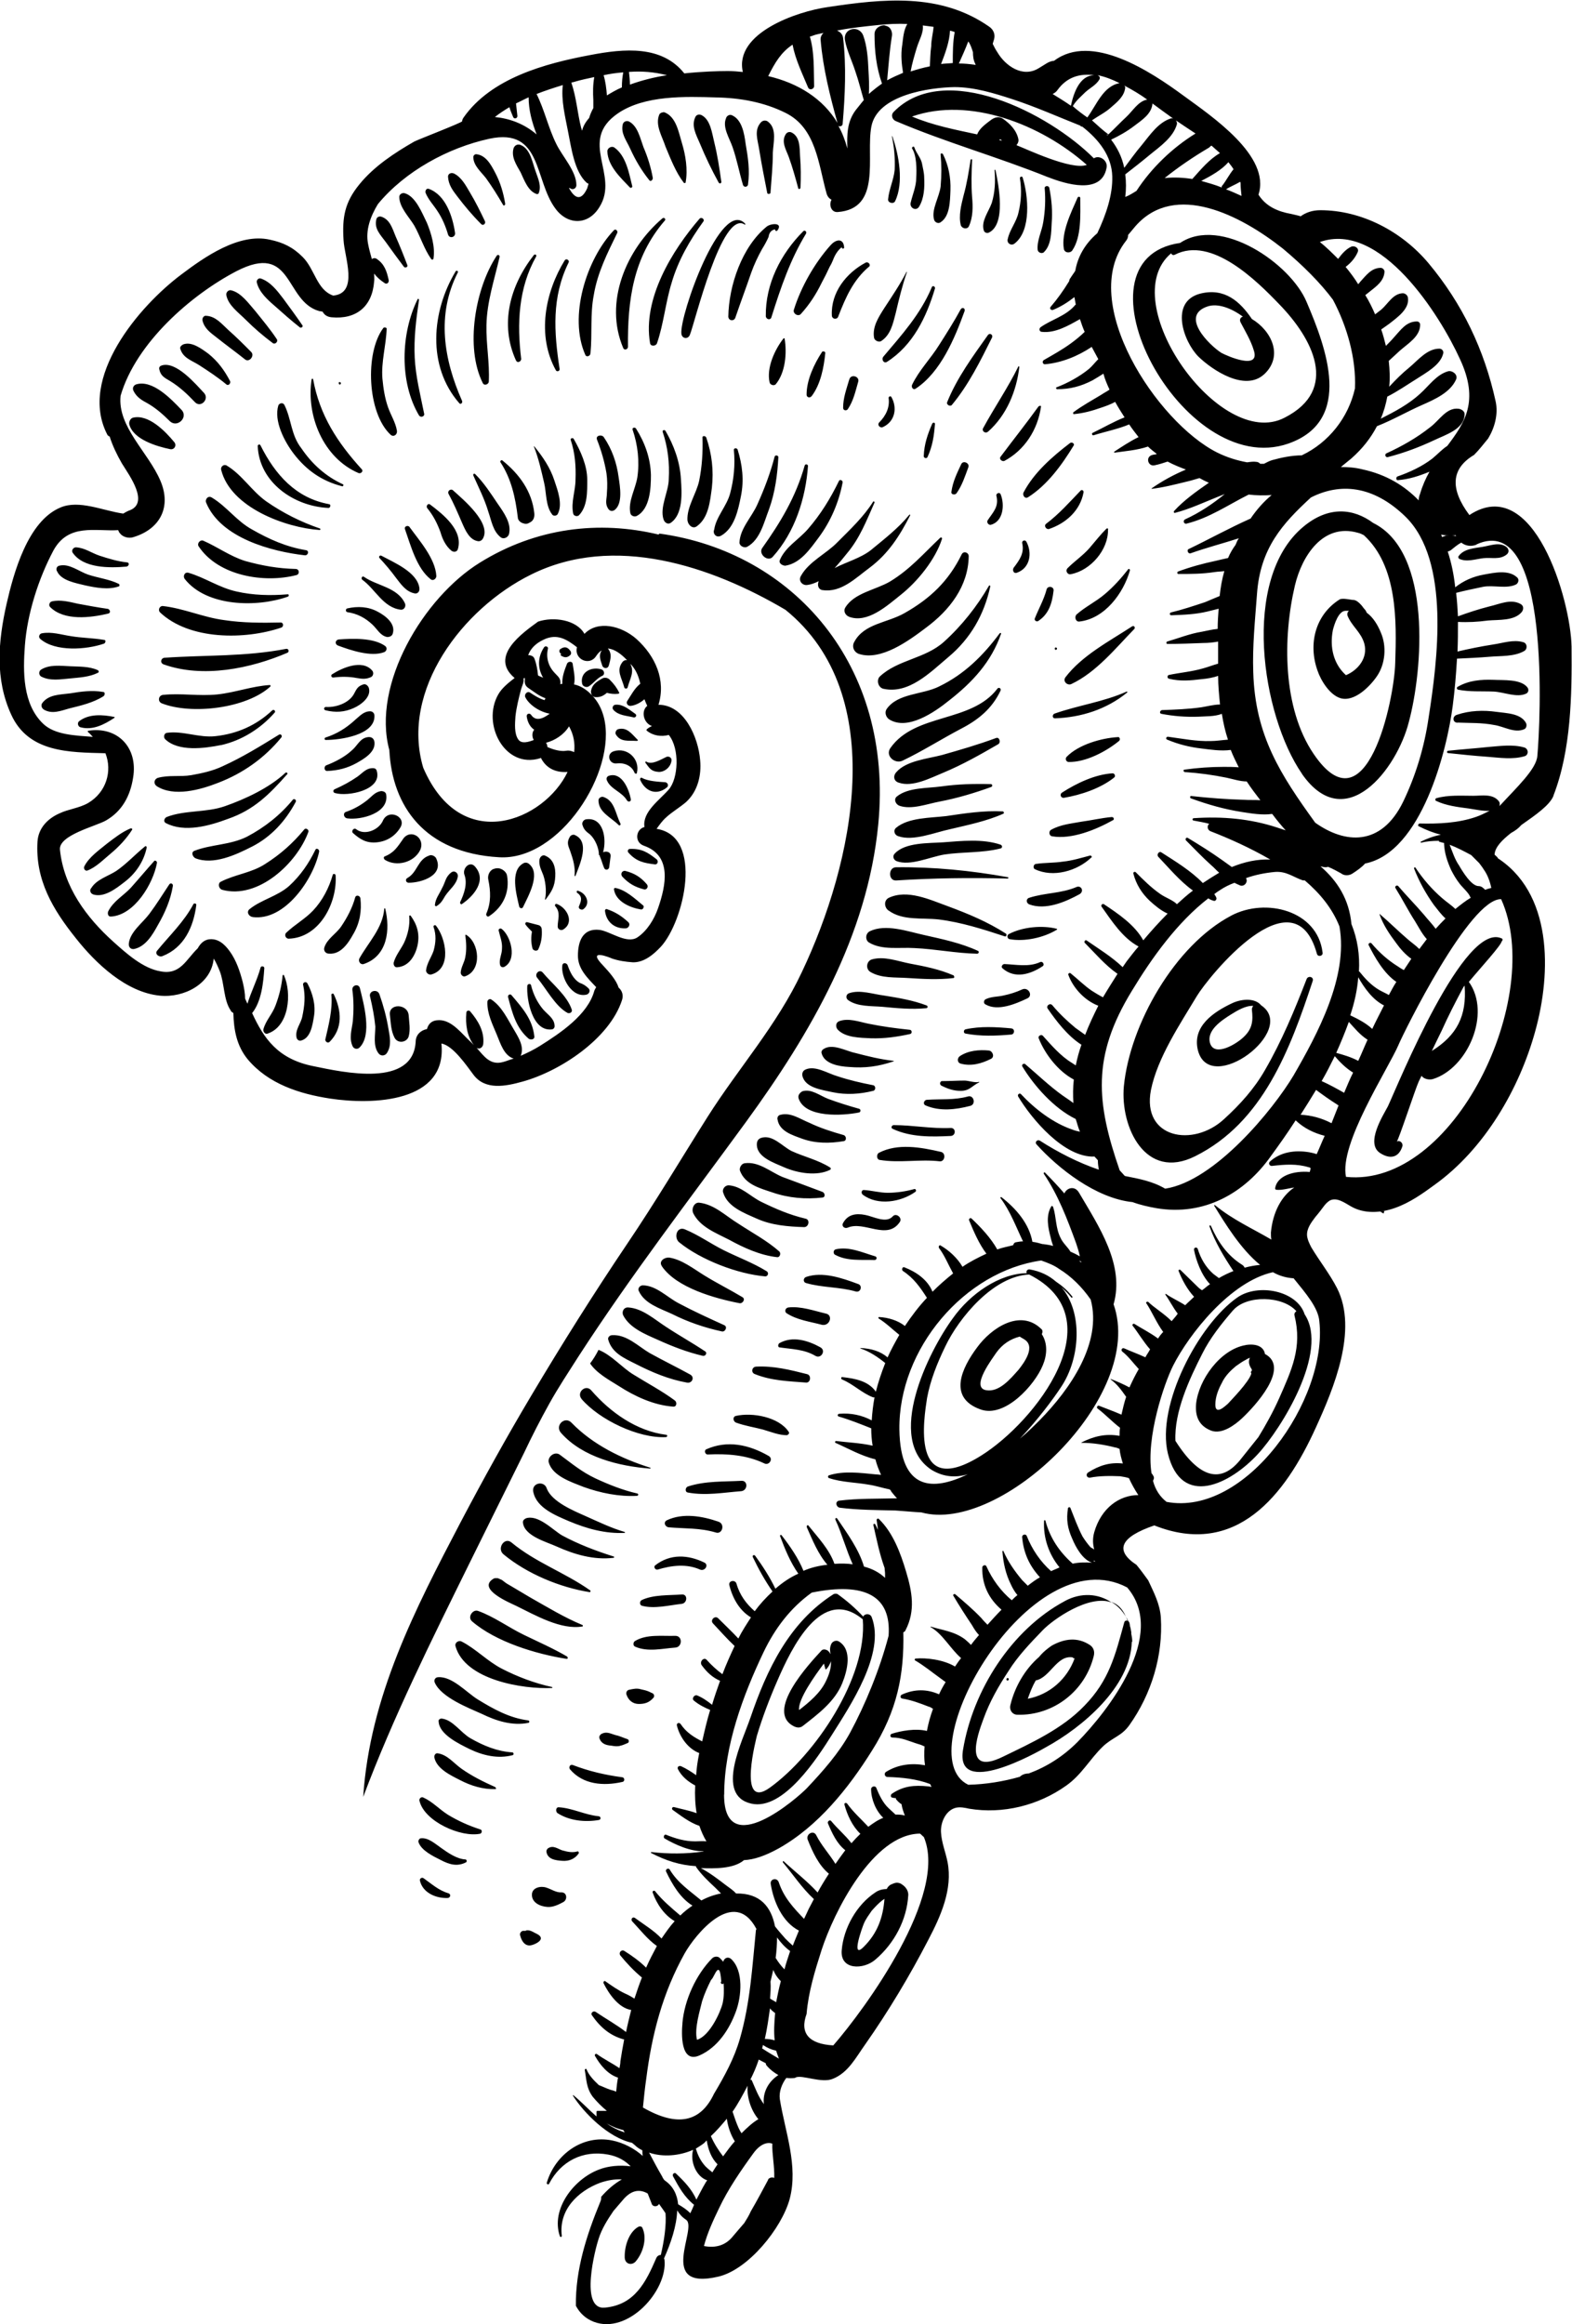 <?xml version="1.0" encoding="UTF-8"?>
<svg id="Layer_2" data-name="Layer 2" xmlns="http://www.w3.org/2000/svg" viewBox="0 0 247.83 366.41">
  <g id="Layer_1-2" data-name="Layer 1">
    <path d="M159,264.86c-.15.22-.44,0-.3-.22.15-.22.44,0,.3.22ZM143.19,298.78c-.22,3.92-2.22,7.63-5.17,10.15-1.85,1.63-5.61,1.7-5.32-1.48.29-3.48,2.36-7.18,5.32-9.11.52-.37,1.18-.52,1.77-.52.15-.3.37-.59.74-.74.52-.22.81-.37,1.41-.15.67.37,1.26.96,1.26,1.85ZM139.43,299.37c-.96.59-2.15,2.07-1.99,1.85-.45.67-.96,1.33-1.26,2.07-.22.52-2.14,5.78,0,3.63,2.15-2.15,3.03-4.59,3.26-7.56ZM118.29,270.86c2.59-7.63,6.14-15.11,13.15-19.55.15-.07.44-.07.59,0,1.55,1.11,2.81,2.22,4.06,3.56.22-.52,1.11-.52,1.33.07,2.21,5.7-3.4,14-6.28,18.59-2.15,3.41-7.61,12-12.71,10.82-5.76-1.33-1.33-9.93-.15-13.48ZM121.39,281.82c7.09-5.11,15.37-17.33,14.63-26.52-6.5-5.41-11.23,4.52-13.45,9.63-1.26,2.89-2.36,5.78-3.25,8.74.07-.15-3.26,12,2.07,8.15ZM129.45,260.27c.3-.37.81-.22,1.11,0,.15.15.3.37.37.52-.07-.52-.15-.89.07-1.48.15-.52.81-.81,1.26-.52,2.15,1.33,1.33,4.59.52,6.59-1.18,2.89-3.77,4.81-6.14,6.67-.44.37-.89.37-1.4.15-4.8-2.29,2.44-9.99,4.21-11.92ZM125.98,269.6c1.63-1.26,3.32-2.67,4.21-4.52.44-.89.89-2.07.81-3.18-.15.44-.37.89-.74,1.26-.07.07-.15,0-.15-.08-.07-.3-.15-.52-.22-.81-1.4,1.85-4.14,5.7-3.91,7.33ZM107.58,319c.3-3.63,2.14-7.7,4.73-10.3.37-.3.89-.3,1.18,0,.15.15.37.37.52.59.15-.59.74-.89,1.26-.44,1.99,1.85,1.63,5.92.74,8.29-1.03,2.82-2.88,5.63-5.69,6.89-3.1,1.41-2.88-3.56-2.73-5.04ZM109.87,321.59c1.99-.59,3.69-4.29,4.06-5.78.22-1.04.22-2.07.15-3.11-.07,0-.07.07-.07.07-.22.15-.52-.22-.3-.37-.15-2.07-.44-2.37-1.1-1.04-.15.3-.3.59-.52.81-.52,1.04-1.03,2.15-1.4,3.33-.3,1.33-1.26,4.3-.81,6.07ZM113.26,239.9c-2.58-.89-5.61-1.41-8.13-.22-.59.3-.3,1.04.3,1.11,2.51.22,4.88.07,7.39.81,1.04.38,1.55-1.33.44-1.7ZM111.05,246.35c-2.59-1.26-5.4-1.41-7.76.44-.3.22,0,.74.37.67,2.22-.67,4.58-.96,6.72,0,.74.3,1.41-.74.67-1.11ZM107.5,251.38c-1.99.15-4.51,0-6.35.89-.37.22-.3.82.07.89,1.92.52,4.21-.07,6.21-.3.96-.07,1.03-1.56.07-1.48ZM106.47,257.9c-2.07.07-4.51-.3-6.35.81-.3.15-.37.74,0,.89,1.99.89,4.29.3,6.35.15,1.11-.07,1.18-1.85,0-1.85ZM172.45,261.01c-1.33,5.56-6.35,9.48-12.04,9.33-.81,0-1.33-.74-1.11-1.56.67-2.81,2.29-5.63,4.51-7.55.59-.74,1.33-1.33,1.99-1.78,1.99-1.11,4.07-1.41,6.06-.08.52.37.74.96.59,1.63ZM169.42,261.45q-.07,0,0,0c-.15,0-.22,0-.29-.15-2.52-.44-3.55,3.18-5.84,3.63-.52.89-.89,1.85-1.26,2.89,3.47-.67,6.2-3.11,7.39-6.37ZM167.87,252.42c-8.43,4.52-14.48,14.07-16.04,23.4-1.33,7.78,11.68.45,13.08-.37,5.69-3.11,13.3-9.48,13.52-16.59q.07,0,.07-.07c0-.45-.07-.82-.15-1.19v-.3c-.07-.22-.07-.52-.15-.74s-.07-.44-.15-.74c-.07-.15-.15-.22-.22-.3-.07-.22-.22-.44-.3-.67.07.22.15.44.22.67-.22-.07-.45,0-.52.3-1.4,5.11-2.36,9.11-6.28,13.11-3.47,3.63-8.35,5.85-12.78,8-7.02,3.48-3.47-4.89-3.1-6,.96-2.67,2.36-5.11,3.92-7.48,1.48-2.37,3.47-4.44,5.4-6.44,1.63-1.7,7.31-5.7,10.86-4.37-2.07-1.41-4.8-1.63-7.39-.22ZM177.48,254.86c-.52-1.26-1.33-2-2.29-2.3.96.52,1.7,1.33,2.29,2.3ZM98.26,207.39c1.04,2,3.47,2.96,5.47,3.85,2.29,1.04,4.58,1.93,7.09,2.52.44.07.74-.52.3-.74-1.99-1.33-4.14-2.52-6.14-3.85-1.84-1.19-3.69-2.89-5.91-3.04-.73-.07-1.1.67-.81,1.26ZM96.49,210.5c-.37,0-.74.37-.59.74.59,2.07,2.52,2.89,4.29,3.78,2.59,1.33,5.25,2.45,8.13,2.96.74.15,1.26-.81.52-1.26-2.14-1.18-4.29-2.22-6.43-3.41-1.78-1.04-3.62-2.96-5.91-2.81ZM93.02,214.94c1.04,1.56,2.96,2.59,4.51,3.56,2.51,1.63,5.54,3.04,8.57,3.26.59.08.67-.67.3-.96-1.99-1.48-4.36-2.74-6.5-4.07-1.85-1.11-3.47-3.11-5.54-3.92-.37.74-.82,1.48-1.33,2.15ZM124.35,225.75c-1.55-2.37-5.76-3.11-8.35-2.52-.52.15-.44.81,0,1.04,1.41.52,2.89.74,4.29,1.11,1.26.37,2.51.89,3.77.89.22-.07.44-.3.29-.52ZM121.17,229.53c-3.1-1.78-6.5-2.52-9.82-1.04-.37.15-.22.82.22.82,3.03-.15,6.14.07,8.94,1.41.74.37,1.47-.74.66-1.19ZM116.89,233.46c-2.81.15-5.69,0-8.43.89-.44.15-.52.89,0,.96,2.81.52,5.61,0,8.43-.22,1.03-.15,1.03-1.7,0-1.63ZM196.39,212.05c1.84-.29,2.88.38,3.03,1.41,4.07,2.15-1.63,8.29-3.62,10.15-1.11,1.04-3.18,2.59-4.88,1.93-1.85-.74-2.51-2.15-2.36-4.15.37-3.85,3.84-8.67,7.83-9.33ZM192.7,217.9c-.59,1.04-1.1,2.3-1.1,3.55,0,1.78,1.63.15,1.99-.15.52-.59,3.25-3.33,3.69-4.74-.07-.15-.15-.3.07-.44v-.22c-.44-.67-.59-1.19-.3-1.85-.15.08-.37.15-.59.3-.59.3-1.11.67-1.63,1.04-.81.67-1.63,1.48-2.15,2.52ZM205.7,207.24c3.84,5.85-3.69,18-7.39,22-4.36,4.74-12.05,8.59-14.19-.08-1.85-7.63,4.8-20.29,10.93-24.59,3.26-2.3,9.46-1.11,10.64,2.67ZM194.4,206.57c-1.85,2.15-3.63,4.37-4.88,6.89-1.99,3.92-4.43,9.11-4.21,13.7,3.77,5.93,7.24,6.89,10.42,2.74.89-1.11,1.78-2.22,2.66-3.33,1.18-1.93,2.29-3.93,3.25-6.07,1.99-4.52,3.69-8.07,2.44-13.11-.07-.3.07-.52.3-.67-2.15-2.45-7.83-2.59-9.97-.15ZM236.81,147.99c.07,0,.07.15.07.22,0,.07-.07.07-.07.15s-.07,0-.07,0c.15.44-3.4,4.3-5.17,6.44,3.55,4.96-.15,13.63-5.69,15.33-.59.15-1.4,0-1.77-.52-.15.3-.3.59-.44.89-.52,1.11-3.18,9.26-3.47,9.48.44-.3,1.04.22.89.74-.59,1.85-1.99,2.07-3.55,1.04-2.29-1.55.52-5.92,1.26-7.33,1.63-3.48,12.12-29.48,18.03-26.44ZM230.9,155.39c-.15.15-.22.3-.3.44-1.18,2.22-2.29,4.37-3.32,6.67-.52,1.04-1.04,2.15-1.55,3.19,3.92-2.45,5.54-5.48,5.17-10.3ZM205.26,121.99c-6.35-9.18-9.68-30.73.22-38.95,3.99-3.33,7.91-2.89,11.01-.59,9.31,4.59,7.83,23.18,5.61,31.4-1.85,7.33-9.97,18-16.85,8.15ZM219.96,104.51c.22-6.66.37-15.26-4.95-20.14-.3-.15-.59-.3-.96-.38-5.46-1.55-8.79,3.63-9.9,8.3-1.92,8.15-1.99,19.33,2.96,26.59,8.35,12.3,12.71-8.59,12.85-14.37ZM203.12,69.93c-16.7,5.85-35.1-29.04-17.07-31.63,6.43-4.29,17.44,3.26,19.95,9.33,3.03,7.11,7.46,18.67-2.88,22.3ZM201.71,48c-3.62-3.78-10.71-10.81-16.48-7.85-.29.15-.52,0-.59-.22-9.02,7.56,7.68,31.26,17.88,25.92,8.72-4.44,4.36-12.52-.81-17.85ZM165.21,27.93c-7.91-3.19-16.11-5.48-23.94-8.82-.59-.22-.89-.96-.37-1.48,7.98-8.15,24.39.15,31.55,7.33.89-.59,2.29.37,1.99,1.55-.81,4.22-6.43,2.52-9.23,1.41ZM157.97,22.15c-.07-.07-.22-.15-.29-.22,0,.07-.07.07-.15.15.15.07.3.07.44.07ZM171.34,26c-7.17-6.37-18.47-10.81-27.56-7.63,3.32,1.41,6.8,2.07,10.27,2.82.37-.96,1.33-1.63,2.21-2.3.52-.37,1.18-.59,1.78-.22,1.18.81,2.21,1.85,2.51,3.26.07.37-.07.67-.3.96,1.55.59,8.65,4,11.08,3.11ZM244.94,125.4c-.59,1.55-2.89,3.11-5.1,4.67-.44.52-.96.89-1.63,1.26-1.41,1.11-2.52,2.22-2.59,3.41.15.15.37.3.52.52v.07c-.15-.07-.29-.15-.44-.3,9.16,5.56,8.87,18.37,6.35,27.48-2.51,9.18-8.05,18.67-15.89,24.29-1.92,1.41-3.92,2.82-6.21,3.63-2.29.82-4.88.96-6.94-.22-1.04-.59-2.22-1.48-3.33-.96-.37.22-.66.52-.89.81-.44.59-.89,1.19-1.4,1.78-.67.89-1.41,1.85-1.33,2.96.07.67.37,1.26.67,1.85,1.33,2.22,2.88,4.15,4.06,6.44,3.33,6.59-.52,15.78-3.32,21.92-4.88,10.81-12.64,20.59-25.49,15.48-5.39,1.85-6.28,3.93-2.81,6.22.67.81,1.26,1.63,1.85,2.44.89,1.93,1.84,3.7,1.99,5.85.37,6-1.48,12.07-4.95,16.96-1.26,1.78-2.66,1.92-4.21,3.41-2.07,2-3.33,4.44-5.77,6.15-4.36,3.11-9.97,4.52-15.3,3.63-.66-.15-1.4-.3-2.07-.15-1.55.37-2.44,2.22-2.36,3.85s.74,3.18,1.04,4.74c.81,4.22-1.04,8.44-3.03,12.22-2.95,5.7-6.28,11.26-9.97,16.52-1.48,2.07-2.66,4.44-5.1,5.41-1.77.74-4.8-.67-5.84-.22-.07,0-.07.07-.07.07-.52.07-.96.07-1.41,0-.73.96-1.18,2.22-1.03,3.33.81,5.11,2.95,10.52,1.55,15.78-1.26,4.59-6.51,11.11-11.23,12.22-9.82,2.3-3.18-7.7-5.1-8.96-.66-.45-1.03-.89-1.4-1.48-.07,2.45-1.04,5.26-2.07,7.56,0,.07.07.15.07.22.52,4.89-5.77,11.85-11.16,9.78-1.33-.52-2.22-1.41-2.81-2.52-.08-5.7,1.7-11.18,3.84-16.37.15-.29.15-.59.15-.81.96-1.11,2.07-2.07,3.25-2.74-1.18-.07-2.29.15-3.4.52-3.55,1.33-6.57,4.3-6.06,8.37,0,.22-.22.22-.3.08-1.48-4.3,2.22-9.04,6.14-10.52,1.47-.59,3.32-.74,5.02-.52-.89-.89-1.99-1.56-3.55-1.85-3.99-.74-7.46,1.04-9.31,4.59-.07.22-.44.07-.37-.15,1.33-4.44,5.61-7.63,10.34-6.66,1.78.37,3.47,1.26,4.8,2.44-.07-.3-.07-.59-.07-.89-.44-.22-.81-.44-1.18-.81-.15-.15-.3-.22-.44-.37-3.77-.82-7.61-4.74-9.31-7.41-.07-.08.08-.15.08-.08,1.26,1.04,2.36,2.22,3.62,3.33v-.81c.07,0,.07-.07.15-.07h1.48c-.81-.67-1.55-1.41-2.22-2.22-1.03-1.41-.96-2.59-1.26-4.22,0-.15.22-.29.3-.07.3.82,1.11,1.7,1.92,2.45.59.22,1.18.52,1.84.74.3.07.59.15.89.3.07-.74.15-1.48.29-2.22-1.63-.52-2.81-2-3.62-3.41-.15-.22.15-.44.3-.3,1.11.81,2.36,1.41,3.55,2.22.07-.37.15-.74.15-1.11.15-1.04.37-2.22.59-3.41-2.22-.59-3.77-1.93-5.1-3.85-.22-.3.22-.74.59-.52,1.63,1.11,3.26,2,4.81,3.19.22-1.11.52-2.3.81-3.48-1.99-.3-3.55-2.59-4.36-4.22-.08-.22.15-.45.29-.3.96.67,1.99,1.41,3.1,1.93.52.22,1.04.52,1.48.81.37-1.11.74-2.22,1.18-3.33-1.26-1.04-2.44-2.3-3.4-3.48-.29-.37.07-.96.59-.74,1.18.74,2.44,1.63,3.47,2.66.52-1.18,1.1-2.29,1.7-3.41-1.48-1.04-2.66-2.59-3.92-3.92-.22-.3.07-.74.44-.52,1.41,1.04,3.03,2,4.21,3.26.66-.96,1.33-1.93,2.07-2.74-1.63-.96-2.81-2.67-3.47-4.52-.07-.22.22-.37.37-.22,1.18,1.48,2.59,2.66,3.99,3.85.59-.59,1.26-1.11,1.92-1.56-1.92-1.18-3.18-3.33-4.14-5.33-.22-.37.37-.74.59-.29,1.26,2.07,3.18,3.33,4.95,4.81.96-.52,1.99-.89,3.1-1.11l-.89-.89c-1.11-1.04-2.14-2-3.03-3.26-.08-.07,0-.15,0-.15-2.59-.15-4.81-.89-7.09-2.07-.08-.08-.08-.15.07-.15,2.58.3,5.47.3,7.98-.07.07,0,.15,0,.22-.07-2.07.07-4.51-1.04-6.14-2-.3-.15-.07-.74.22-.59,1.47.59,2.95,1.04,4.58,1.04.59,0,1.18-.07,1.78,0-.44-.74-.81-1.55-1.11-2.44-1.55-.52-2.96-1.63-4.21-2.52-.22-.15-.07-.52.22-.44,1.11.3,2.36.52,3.55.96-.22-1.33-.3-2.81-.22-4.37-1.11-.59-2.14-1.41-2.73-2.59-.15-.3.15-.59.52-.44.81.37,1.63.89,2.36,1.41.07-1.11.22-2.15.44-3.26,0-.07,0-.15.07-.22-1.78-.67-3.1-2.52-3.55-4.37-.07-.37.37-.52.59-.22.89,1.33,2.07,2.07,3.4,2.74.37-1.63.74-3.26,1.26-4.96-.89-.37-1.77-.81-2.58-1.48-.37-.3.07-.96.52-.81.89.37,1.63.89,2.36,1.48.37-1.26.81-2.52,1.26-3.78-1.18-.52-2.07-1.33-2.88-2.44-.44-.59.37-1.41.81-.82.74.82,1.55,1.56,2.44,2.22.59-1.56,1.26-3.04,1.92-4.45-1.18-1.11-2.29-2.37-3.4-3.55-.52-.52.3-1.33.81-.82,1.04,1.04,2.15,2.08,3.18,3.19.59-1.19,1.33-2.3,1.99-3.33-1.77-1.04-2.88-2.96-3.4-5.04-.22-.74.89-.96,1.11-.3.52,1.85,1.55,3.19,2.88,4.37.81-1.11,1.77-2.15,2.81-3.11-1.18-1.7-2.22-3.56-3.1-5.41-.15-.3.22-.44.37-.22,1.18,1.63,2.29,3.33,3.18,5.19,1.11-.96,2.29-1.78,3.62-2.37-1.26-1.78-2.14-3.93-2.88-5.93-.07-.15.15-.22.22-.15,1.33,1.71,2.66,3.63,3.47,5.63,1.18-.52,2.44-.81,3.77-.96-1.48-1.7-2.36-3.92-3.25-5.92-.07-.22.15-.45.29-.22,1.48,1.85,3.26,3.7,4.07,6,.96-.07,1.92-.07,2.88.07-1.04-2.3-1.7-4.81-2.73-7.04-.07-.22.15-.37.3-.15,1.55,2.3,3.4,4.81,4.21,7.55,1.4.37,2.44.96,3.32,1.78v-.67c0-.3-.07-.59-.07-.89-.81-2.22-1.26-4.52-1.78-6.81,0-.15.22-.22.3-.08.15.3.3.59.44.89-.07-.52-.15-1.04-.22-1.56,0-.22.29-.29.37-.15,2.21,2.15,3.4,5.33,4.28,8.3.96,3.18,1.48,6.15-.07,9.18-.07.22-.22.3-.37.37.15,6.67-.96,12.37-4.95,18.67-3.7,5.92-8.5,11.92-14.7,15.4-2.15,1.19-3.92,1.78-5.47,1.85-1.63,1.41-4.8,1.33-6.8,1.26,1.41.74,2.66,1.7,3.92,2.67.59.44,1.18.81,1.63,1.33,3.84-.08,5.55,2.15,6.14,5.18.52.67,1.04,1.26,1.63,1.93.37.37.74.74,1.18,1.11.3-.81.67-1.63.96-2.37-2.59-1.33-3.99-4.52-4.44-7.33-.15-.81.96-1.11,1.26-.3.81,2.45,2.36,4.07,3.99,5.78.29-.59.52-1.11.73-1.56.22-.44.52-.96.82-1.56-1.85-1.7-3.26-3.85-4.88-5.78-.07-.15.07-.3.15-.15,1.77,1.63,3.69,3.11,5.32,4.89.52-.96,1.11-1.93,1.78-2.96-1.63-1.33-2.59-3.48-3.33-5.33-.37-.89.89-1.63,1.33-.74.82,1.63,2.07,2.96,3.03,4.52.52-.74,1.04-1.48,1.55-2.15-1.33-1.04-2.07-2.67-2.73-4.22-.15-.3.3-.67.52-.37.96,1.18,2.22,2.22,3.18,3.48.45-.52.96-1.04,1.41-1.48-1.26-1.19-2.07-2.96-2.51-4.59-.08-.3.29-.37.44-.15.96,1.33,2.21,2.44,3.32,3.63.81-.59,1.55-1.11,2.36-1.41-1.18-1.11-1.92-2.96-1.92-4.52,0-.45.67-.59.81-.22.45,1.11,1.04,2.37,1.92,3.19.37.37.74.66,1.11,1.04.52,0,.96,0,1.48.15-.22-.59-.44-1.18-.52-1.78-.36-.22-.66-.52-.89-.82v-.15h.07c-.22,0-.36,0-.59-.07-.3,0-.37-.37-.15-.59,1.84-1.26,3.55-1.41,5.76-1.19.15,0,.37.08.52.08-.07-.15-.15-.3-.22-.45-2.15-.81-4.43-1.04-6.72-1.11-.44,0-.59-.59-.22-.81,1.92-1.19,4.07-1.41,6.14-1.04-.15-.96-.15-1.92-.07-2.96-.3-.15-.67-.3-.96-.37-1.48-.45-2.58-1.04-4.14-1.04-.37,0-.37-.52-.07-.59,1.4-.45,3.69-.89,5.54-.45.22-1.18.52-2.29.96-3.48-.22-.15-.44-.3-.74-.37-1.33-.52-2.73-1.04-4.14-1.26-.3-.07-.3-.44-.08-.59,2.07-.96,4.07-.89,5.91-.07.3-.67.67-1.33,1.04-1.93-.3-.22-.52-.37-.81-.59-1.33-.96-2.59-2-3.99-2.82-.15-.07-.07-.3.07-.3,1.63-.15,4.36.15,6.21,1.26.3-.44.59-.89.96-1.33-1.7-1.48-2.88-3.78-4.8-4.89-.07,0,0-.08,0-.08,1.92.59,3.69.74,5.4,2,.37.3.66.59.96.89.37-.52.81-1.04,1.26-1.56-.44-.44-.81-1.04-1.1-1.55-1.04-1.56-2-3.04-2.96-4.67-.07-.15.15-.3.3-.22,1.4,1.19,2.88,2.45,4.14,3.78.3.38.67.74.96,1.04.74-.82,1.47-1.63,2.21-2.37-1.99-1.71-3.1-3.93-3.03-6.67,0-.3.52-.52.66-.15.89,2,2.29,3.93,3.99,5.33.3-.3.59-.59.89-.81-.44-.52-.81-1.19-1.04-1.7-.81-1.63-1.18-3.33-1.33-5.19,0-.07.15-.15.15-.07.74,1.7,1.78,3.18,2.96,4.59.29.3.59.59.89.89.66-.52,1.26-.96,1.92-1.33-1.63-1.78-2.59-3.78-2.81-6.37,0-.37.59-.52.73-.15.81,2.07,2.15,4.07,3.84,5.55.44-.22.89-.37,1.33-.59-1.7-2.07-2.58-4.67-2.44-7.33,0-.15.22-.15.22,0,.74,2.74,2.21,4.89,4.29,6.74,1.03-.22,2.07-.22,3.03-.15-1.47-.52-2.51-2.37-3.1-3.78-.74-1.63-.96-3.04-.67-4.81,0-.15.3-.22.37-.07.59,1.48,1.18,3.11,1.92,4.52.37.59.81,1.19,1.26,1.7.22.15.44.22.59.37-.22-.81-.29-1.7,0-2.74,1.11-3.85,3.99-5.85,6.95-5.85-.59-.89-1.11-1.85-1.48-2.67-.44-.15-.89-.22-1.4-.3-1.55-.07-3.26-.07-4.73.22-.52.07-.74-.52-.3-.82,1.77-1.11,3.4-1.63,5.47-1.41-.22-.74-.44-1.48-.52-2.3-.22-.07-.44-.22-.66-.22-1.7-.44-3.55-.74-5.32-.74-.07,0-.07-.07,0-.07,1.92-.96,3.77-1.41,5.91-1.04h.07c0-.44,0-.89.08-1.26-1.26-.96-2.36-2.15-3.55-3.04-.22-.15,0-.52.22-.44,1.11.44,2.36.89,3.55,1.41.22-.96.44-1.93.74-2.81-.74-1.04-1.41-2-2.44-2.74v-.08c.96.37,1.99.82,2.95,1.33.08-.07.08-.22.15-.3.37-.81.81-1.7,1.33-2.59-.89-.96-1.63-2-2.58-2.74-.3-.22-.08-.67.29-.52.96.44,2.22.89,3.33,1.41.22-.44.52-.81.74-1.26-1.04-1.18-1.92-2.67-2.73-3.7-.15-.15.07-.44.29-.29,1.04.66,2.52,1.41,3.7,2.29.22-.37.52-.74.81-1.04-1.04-1.41-1.85-3.33-2.66-4.52-.15-.15.15-.3.3-.22.89.89,2.51,1.85,3.69,3.04.3-.37.67-.74.96-1.18-.74-.96-1.33-2.15-1.92-2.96-.07-.07,0-.22.07-.15.81.59,1.99,1.11,3.03,1.78.44-.45.96-.89,1.4-1.33-1.11-1.19-1.92-2.74-2.44-4.07-.07-.15.15-.3.3-.15.89.89,1.84,1.78,2.73,2.67.22.22.44.37.66.52.44-.3.81-.67,1.26-.96-1.41-1.48-2.22-3.85-2.52-5.41-.07-.37.44-.52.59-.15.44,1.48,1.26,2.89,2.44,3.93.3.22.59.44.89.67.74-.44,1.55-.82,2.29-1.11-1.48-2.22-2.88-4.52-3.77-7.04-.07-.15.15-.22.22-.08,1.11,2.52,2.58,4.67,4.95,6.15.22.15.3.3.37.44.81-.22,1.63-.37,2.44-.44-3.1-2.52-5.55-6.59-7.24-9.33-.07-.07.07-.15.15-.07,2.81,2.3,5.83,3.63,8.86,5.41-.07-.37-.07-.74-.07-1.11.3-3.26,1.7-5.78,3.69-7.11-.96.15-1.92.45-2.81.37-.15,0-.22-.15-.22-.22.29-2,2.95-2.82,5.46-2.59.08-.22.08-.37.15-.59-.07-.07-.15-.15-.3-.15-1.92-.59-3.77-.44-5.77-.22-.37.07-.66-.37-.37-.67,1.7-1.55,3.99-1.85,6.21-1.48.37.07.74.15,1.18.3.44-.96.81-1.93,1.26-2.89-1.7-.44-3.25-1.18-4.58-2.44-1.33,2.07-2.66,3.93-3.84,5.55-4.21,6-10.64,9.56-18.1,8.3-1.26-.22-2.58-.52-3.77-.96-5.77-.59-11.75-5.33-15.15-9.11-.29-.3.08-.81.52-.59,2.88,1.85,6.06,3.48,9.31,4.59-.07-.44-.15-.96-.15-1.48-.15-.22-.37-.38-.52-.59-4.81.22-9.98-6-12.05-9.48-.15-.3.22-.59.44-.37,2.22,2.37,5.1,4.59,8.2,5.63.37.15.74.22,1.11.3-.3-.67-.44-1.33-.67-2-3.47-1.7-6.58-5.26-8.42-8.29-.15-.3.22-.52.44-.38,1.92,1.63,3.84,3.48,5.91,4.96.52.37,1.11.74,1.7,1.19-.07-1.26-.07-2.45.07-3.7-2.51-1.33-4.58-4.07-5.54-6.52-.15-.37.44-.67.67-.37,1.33,1.48,2.81,3.19,4.51,4.22.22.15.44.3.67.44.22-1.11.52-2.22.89-3.26-2.21-1.41-3.99-3.78-5.32-5.7-.3-.44.37-.96.74-.52,1.11,1.33,2.29,2.44,3.62,3.55.52.38,1.03.74,1.55,1.11.59-1.56,1.33-3.11,2.07-4.59-2.14-.81-3.99-2.81-4.73-4.89-.07-.15.22-.38.37-.22,1.11.89,2.14,1.93,3.32,2.74.59.37,1.18.74,1.78,1.04.74-1.26,1.55-2.52,2.29-3.7-1.92-1.33-3.55-3.26-5.17-4.89-.15-.15.07-.52.29-.38,1.92,1.33,3.99,2.59,5.69,4.22.22-.3.44-.67.66-.96.59-.74,1.18-1.55,1.85-2.3-2.51-1.33-4.21-4-5.84-6.29-.15-.22.15-.52.37-.38,2.22,1.48,4.88,3.26,6.21,5.7,1.18-1.41,2.51-2.89,3.84-4.22-1.04-.44-2.07-1.33-2.81-2-1.26-1.19-2.15-2.59-2.59-4.3-.07-.22.22-.37.37-.22,1.18,1.18,2.44,2.44,3.84,3.41.81.59,1.99.96,2.66,1.63.81-.74,1.63-1.48,2.52-2.15-2.07-1.48-3.84-3.63-5.47-5.33-.3-.37.15-.96.52-.67,2.07,1.33,4.66,2.89,6.51,4.82.89-.59,1.7-1.11,2.58-1.63-.44-.37-.81-.82-1.26-1.19-1.4-1.26-2.66-2.59-3.99-3.92-.15-.22.07-.52.3-.38,1.84,1.11,3.62,2.22,5.39,3.48.52.37,1.04.74,1.55,1.11,1.99-.81,3.99-1.26,6.06-1.18-3.18-1.85-6.51-3.33-9.39-4.45-.59-.22-.59-.96-.22-1.18-.81-.22-1.7-.37-2.51-.52-.22-.07-.15-.37.07-.37,4.51-.3,8.87.07,13.15,1.48.45.15.89.29,1.33.44-.74-.82-1.41-1.63-2.07-2.52l-.08-.07c-1.55.22-3.25-.07-4.73-.3-2.81-.44-5.39-1.18-8.05-2.15-.22-.07-.15-.44.07-.37,2.73.3,5.54.52,8.28.59.81.07,1.7,0,2.59.07-.74-.96-1.48-1.93-2.15-2.96-1.03,0-2.14-.37-3.18-.59-2.14-.44-4.36-.74-6.57-.89-.22,0-.3-.38-.08-.38,2.07-.29,4.14-.44,6.21-.44.74,0,1.55,0,2.36.07-.44-.89-.89-1.78-1.26-2.74-1.55.22-3.32-.07-4.58-.22-1.92-.22-3.69-.67-5.46-1.41-.3-.15-.08-.52.22-.44,2.22.3,4.43.74,6.65.67.89,0,1.77-.15,2.73-.22-.44-1.33-.74-2.67-.96-4.07-1.18.45-2.51.37-3.69.45-1.99.07-3.92-.08-5.84-.45-.37-.07-.22-.52.07-.59,2.07-.07,4.14-.15,6.21-.44.96-.15,1.99-.44,2.96-.44-.15-1.48-.3-2.96-.3-4.52-.81.3-1.78.45-2.59.52-1.77.22-3.4.37-5.17-.07-.29-.08-.29-.52,0-.59,1.78-.37,3.62-.52,5.4-1.04.81-.22,1.55-.52,2.36-.74v-3.48c-.81.15-1.63.22-2.29.22-1.92.07-3.77.15-5.69.15-.22,0-.22-.29-.07-.37,1.77-.52,3.62-1.26,5.46-1.55.81-.15,1.63-.37,2.52-.45,0-1.04.07-2.15.15-3.18-.59.15-1.18.3-1.77.44-1.85.45-3.77.52-5.69.59-.3,0-.3-.37-.07-.44,1.85-.45,3.62-1.04,5.4-1.63.74-.3,1.55-.67,2.29-.96.15-1.33.37-2.67.74-3.93-.52.07-1.03.07-1.55.15-1.92.3-3.77.3-5.69.3-.22,0-.22-.3-.07-.38,1.99-.74,3.92-1.26,5.98-1.7.59-.15,1.26-.29,1.92-.44.3-.74.74-1.48,1.18-2.07.15-.37.3-.74.52-1.04-2.51.81-5.1,1.48-7.61,2.37-.37.15-.67-.52-.3-.67,3.25-1.56,6.43-3.33,9.76-4.81.96-1.41,2.07-2.67,3.32-3.7-1.18.07-2.44.07-3.62-.08-3.25,1.63-6.21,3.7-9.83,4.59-.37.07-.59-.44-.22-.67,2.29-1.04,4.36-2.44,6.28-4-.37.15-.74.3-1.11.44-2.22.89-4.44,1.93-6.72,2.52-.15.07-.3-.15-.15-.3,1.55-1.7,3.55-3.11,5.47-4.44-.52-.22-.96-.45-1.48-.74-.73.22-1.47.44-2.14.59-1.85.45-3.55.89-5.4,1.11v-.08c1.7-1.18,3.47-2.15,5.4-2.96-.96-.37-1.92-.74-2.88-1.26-.67.22-1.33.44-2.07.59-1.03.22-1.47-1.33-.36-1.63.22-.07.52-.07.73-.15-.44-.37-.96-.74-1.4-1.18-1.7.59-3.77.74-5.24.96-.08,0-.15-.08-.08-.15,1.04-.67,2.44-1.63,3.84-2.3-.52-.67-1.04-1.33-1.48-2-1.77.74-3.69,1.11-5.61,1.71-.22.07-.37-.3-.15-.38,1.7-.81,3.32-1.78,5.03-2.44-.52-.81-1.04-1.63-1.48-2.44-.67.37-1.48.67-2.15.89-1.47.52-2.81.89-4.36,1.04-.15,0-.15-.22-.07-.3,1.41-1.04,2.88-1.85,4.36-2.74.44-.3.89-.52,1.33-.82-.37-.81-.74-1.63-.96-2.52-.59.37-1.18.74-1.7,1.04-1.85.96-3.55,1.41-5.61,1.41-.15,0-.22-.3-.08-.3,1.78-.67,3.63-1.7,5.1-2.89.52-.44.96-1.04,1.48-1.55-.37-.67-.67-1.26-1.04-1.93-2.21,1.48-4.8,2.52-7.39,2.74-.37,0-.44-.52-.15-.67,1.41-.81,2.89-1.63,4.21-2.59.81-.59,1.55-1.19,2.22-1.85-.3-.67-.52-1.33-.74-2-.07,0-.07.07-.15.07-1.7.96-3.77,2.15-5.83,1.93-.45,0-.52-.52-.22-.74,1.7-1.19,3.77-1.7,5.24-3.26.08-.07.15-.22.3-.3-.07-.37-.15-.81-.22-1.18-1.04.81-2.07,1.48-3.33,2-.37.15-.67-.22-.37-.52.96-1.11,1.92-2.44,2.88-4,0-.15.08-.37.22-.52.22-.37.52-.74.74-1.11.37-2.15,1.48-4.22,3.47-5.92,1.4-2.96,2.44-6.07,2.36-8.96-.08-3.18-2.07-5.78-4.73-7.85-.15,0-.22,0-.3-.15-3.55-1.41-7.02-2.96-10.64-4.15-2.95-.96-6.06-1.93-9.23-1.93-3.84.07-12.12,1.19-13.08,6.22-.89,4.74,1.7,12.96-5.32,13.48-1.04.07-1.4-1.19-.96-1.93-.37-.22-.67-.52-.81-1.11-1.26-4.52-1.63-10.22-6.43-12.59-3.4-1.7-7.17-2.37-10.93-2.44-4.88-.15-11.31-.37-15.52,2.52-6.35,4.37.3,9.63-2.88,14.73-1.77,2.96-5.03,2.89-6.94.3-3.4-4.52-2.07-12.81-10.42-11.04-6.5,1.41-13.3,5.11-17.58,10.3-1.18,1.93-1.99,4.15-1.55,6.3.15.81.37,1.55.59,2.37.22-.15.52-.22.81,0,1.18.81,1.55,1.93,1.85,3.33.07.37-.3.74-.67.44-.66-.44-1.18-.89-1.63-1.48,0,.44.07.89,0,1.26-.3,3.93-2.81,6-6.72,5.63-.74-.07-1.18-.44-1.4-.89-.15,0-.3-.08-.52-.08-5.54-1.55-4.06-10.96-13.08-6.29-7.09,3.7-15.81,11.26-18.25,19.63-.52,4.89,4.36,8.89,6.28,13.41,1.77,4.15-.07,7.63-4.29,8.89-.67.22-1.63,0-2.07-.59-.15-.15-.22-.3-.3-.52-3.62.22-7.83-1.11-10.2,3.19-2.36,4.44-4.14,9.99-4.51,15.03-.3,4.07-.37,9.19,2.88,12.3,1.85,1.78,5.1,1.85,7.83,2.07-.22-.22-.44-.52-.74-.74-.07-.07-.07-.22,0-.22,4.58-.74,7.91,2.59,7.09,7.41-.44,2.82-1.7,5.26-4.29,6.74-1.55.89-7.46,2.3-7.24,4.59.59,5.85,4.14,10.67,8.42,14.52,1.99,1.78,4.66,4.22,7.46,4.67,3.1.59,3.99-1.85,5.84-3.63.37-.67.89-1.26,1.7-1.41,1.48-.22,2.52.74,3.33,1.85,1.03,1.41,1.63,3.18,2.07,4.89.22.96.37,1.78.37,2.59.15.3.22.52.37.81.59-1.93,1.55-3.78,2.07-5.7.07-.3.59-.22.59.07-.15,2.3-.44,5.26-1.92,7.11,1.84,4,4.06,7.26,9.68,8.37,4.66.96,15.81,3.48,16.11-4,.07-1.04.89-1.7,1.77-1.85.22-.81.74-1.41,1.92-1.41,2.07,0,3.62,2.22,5.03,3.48.15.15.3.3.44.45-1.11-1.48-1.33-3.26-1.18-5.11,0-.29.37-.44.59-.22,1.26,1.48,2.29,3.18,2.07,5.18-.07.52-.59.89-1.04.59,1.18,1.33,2.15,2.81,4.21,2.22.59-.15,1.03-.38,1.63-.52-1.55-.52-2.07-2.37-2.66-3.78-.67-1.63-1.55-3.33-1.48-5.19,0-.3.37-.52.59-.37,1.7,1.11,2.58,3.11,3.62,4.82.74,1.26,1.63,2.66,1.04,4.07,1.03-.45,2.07-.96,3.03-1.56,3.18-2,7.54-4.89,8.57-8.67.07-.22.22-.44.3-.59-1.41-1.48-2.88-2.89-2.88-4.96,0-2.22.73-4.37,3.4-4.07,1.7.22,4.29,2.29,5.98,1.18,1.55-1.04,2.66-2.89,3.25-4.59,1.26-3.63,2.22-8.29-2.21-9.85-1.55-.52-1.33-2.59.07-2.96-.37-2.37,2.36-4.22,3.84-5.92s1.77-6.37,0-8.59c-1.18.3-2.44.15-3.47-.67-.07-.07-.07-.15,0-.22.22-.22.52-.38.81-.52-1.33-.44-1.77-2.37-.74-3.18-.15-.3-.3-.67-.44-1.04-.59.52-1.4.96-2.14,1.04-.44.07-.81-.38-.59-.74.59-.89,1.18-2.07,2.07-2.74-.22-1.04-.59-2-1.26-2.81-.07-.07-.15-.22-.3-.3.67,1.26-.07,2.3-.44,3.7-.07.22-.44.22-.52,0-.37-1.48-1.33-2.67-.3-4,.15-.22.44-.37.74-.3-.89-.96-1.99-1.78-3.03-1.85.67.81.45,1.63.15,2.67-.15.59-.89.52-1.04,0-.3-.89-.59-1.63-.07-2.37-.3.15-.59.44-.89.89-1.04,1.63-3.47.52-3.03-1.33v-.07c-1.55-1.19-3.1-2.22-5.24-1.19-1.26.59-2.07,1.41-2.44,2.45.44,0,.89.15,1.03.67.3.81.44,1.7.52,2.52.22.15.52.22.81.37-.89-1.48-.89-3.26.15-4.81.22-.3.74-.07.59.3-.3,1.33.07,2.67,1.03,3.7.52.59.96.81.96,1.63,0,.07,0,.15-.08.22.15-.07.3-.07.37-.07-.07-1.11.37-2.22.74-3.18.15-.37.81-.45.89,0,.15,1.04.45,2.22.22,3.26,1.04.22,1.99.82,2.81,1.7-.07-.15-.15-.37-.15-.59.15-1.04.81-1.48,1.7-2,.44-.3,1.04-.15,1.33.22.59.59,1.04,1.19,1.41,1.93.07.07,0,.22-.15.22-.67.07-1.18,0-1.78-.15-.52.45-1.04.74-1.85.67-.22,0-.36-.15-.52-.3.89.89,1.55,2.08,1.92,3.56,2.07,8.52-7.02,22.59-16.55,21.99-11.75-.67-16.85-8.07-17.29-16.89-2.81-10.37,5.4-24.07,14.26-29.55,8.94-5.55,18.84-6.67,28.16-4.44.07-.07.15-.07.15-.15,21.06,2.89,36.95,20.73,34.51,45.84-1.7,17.55-10.64,32.89-20.83,46.89-9.02,12.36-18.1,24.14-26.45,37.03-1.55,2.44-3.18,4.89-4.58,7.41-1.4,2.52-2.73,5.11-3.99,7.78-2.88,5.85-5.84,11.78-8.72,17.63-5.91,12-11.9,24-16.63,36.59,1.04-15.85,8.2-29.63,15.37-43.33,3.55-6.74,7.24-13.41,11.16-19.99,4.8-8.07,9.83-16.07,15.07-23.85,4.51-6.67,8.5-13.41,12.71-20.07,4.88-7.7,10.94-14.44,14.85-22.81,8.13-17.11,13.96-43.7-2.59-57.1-11.67-6.89-27.04-12.07-40.12-5.55-10.79,5.33-20.61,18.22-16.99,30.44,5.98,13.93,19.14,8.3,22.76.67-2.07.15-3.47-.74-4.21-2.22-.07,0-.07.07-.15.07-5.54,1.7-9.23-5.41-6.57-10.07.59-1.04,1.63-1.85,2.58-2.59-4.06-3.41,1.26-7.11,3.7-8.89,2.44-.82,6.06-.3,7.31,1.93,2.07-2.15,5.77-1.33,8.2.81,3.03,2.74,4.66,6.52,3.47,10.37,4.06,0,6.28,5.11,6.57,8.74.22,2.37-.37,4.89-2.21,6.59-1.04.89-2.22,1.56-3.18,2.45-.59.52-1.04,1.18-1.48,1.78,7.54,1.19,4.29,14.67.67,18.59-1.11,1.19-2.66,2.52-4.44,2.45-1.1-.08-2.14-.22-3.25-.59-.3-.15-4.14-1.7-1.4,1.11,1.03,1.11,2.07,2.3,2.44,3.48.52.44.81,1.18.52,1.99-1.99,6.08-9.76,11.19-15.67,12.82-2.66.74-5.91,1.41-7.76-1.11-.96-1.26-3.18-4.59-5.03-4.89.96,9.33-10.86,9.7-17.58,8.67-4.81-.74-9.68-2.3-12.93-6.15-1.78-2.15-2.22-4.67-2.29-7.33-.22-.15-.37-.22-.44-.44-1.11-1.63-.96-4.22-1.7-6.15-.3-.74-.59-1.41-.96-2-.37,4-4.66,6.22-8.49,5.85-5.32-.52-10.13-5.11-13.23-9.04-3.62-4.52-6.43-9.18-6.06-15.26.15-2.15,1.63-3.63,3.47-4.44,1.4-.67,3.1-.82,4.51-1.63,2.88-1.7,3.84-5.04,2.73-7.85h-.07c-5.61-.15-12.05-.08-14.78-6.08-2.58-5.63-2.07-11.55-.73-17.48,1.1-4.81,3.32-13.03,8.49-15.18,2.96-1.26,6.72.52,9.9.96.22-.15.52-.3.81-.44,3.47-1.11.15-5.56-1.03-7.48-.81-1.41-1.48-2.82-1.92-4.22-.15-.07-.3-.15-.37-.3-4.66-8.96,5.03-20.29,11.67-25.26,3.63-2.74,9.09-6.59,13.97-5.48,2.07.44,3.62,1.18,5.17,2.74,1.92,1.93,2.21,5.18,4.8,6.07,4.06-.37,1.77-6.07,1.63-8.74-.22-3.56.15-5.93,2.51-8.81,2.29-2.82,5.54-4.96,8.65-6.74.74-.37,7.46-2.96,7.54-3.19,0-.22.08-.37.22-.59,4.36-6.22,12.85-8.52,19.95-9.85,5.4-1.04,11.31-1.56,14.85,2.89,2.88-.3,5.4-.37,6.87-.37.81,0,1.63.07,2.36.15-1.4-6.15,8.57-9.55,13.3-10.22,8.79-1.33,17.81-2.3,25.49,3.04.67.44,1.04,1.18.82,2-.08.29-.15.52-.22.74.22.44.44.89.74,1.33,1.26,2.15,3.99,4.07,6.5,2.52,1.04-.59,1.55-1.11,2.44-1.18,5.91-4.45,15.15,1.63,20.47,5.55,4.36,3.19,13.74,9.48,11.75,15.56,1.18,1.85,3.03,2.66,5.17,3.04.59.15,1.04.22,1.48.37.81-.59,1.84-.96,3.1-.96,6.5,0,12.85,3.33,17.07,8.37,5.32,6.37,8.79,13.63,10.57,21.77.44,2-.15,4.15-1.18,5.85-.74.89-1.41,1.78-2.22,2.59-3.62,2.15-3.84,5.33-.74,9.48,10.13-6.67,15.96,13.33,16.11,20.74.07,7.63-.07,16.36-2.88,23.55ZM86.08,117.1c.15.22.22.44.22.67.96.44,2.15.74,2.96.59.52-.08.96.07,1.26.22.15-1.41-.07-2.74-.81-4.07-.81,1.33-2.22,2.22-3.62,2.59ZM83.26,108.44c-.44-.3-.59-.74-.52-1.26v-.29c-.07,0-.15.07-.22.07.15.52-.22,1.18-.37,1.7-.37,1.41-.74,2.89-.89,4.3-.07,1.11-.22,2.67.45,3.63.52.74,1.63.38,2.44.08-.3-.52-.3-1.19.07-1.63-.59-.37-1.04-1.11-1.18-2.07-.07-.45.44-.59.67-.3.73,1.11,1.84.67,2.95-.15-1.63-.3-3.25-1.41-3.84-2.59-.22-.45.3-1.04.74-.74.67.45,1.48.96,2.29,1.19.07-.07.07-.22.15-.3-.96-.3-1.84-1.04-2.73-1.63ZM84.6,21.19c-.74-1.93-1.26-3.85-1.26-5.85-.67.3-1.33.67-1.99.96l.22,2c0,.37-.52.52-.67.15-.22-.52-.44-1.04-.59-1.55-.74.44-1.55.96-2.29,1.55,2.29.22,4.58,1.04,6.58,2.74ZM92.8,28.97c-.08,0-.15-.08-.3-.15-1.99-1.78-2.44-5.63-2.96-8.15-.44-2.3-1.1-4.89-.81-7.26-1.47.45-2.81.89-4.14,1.41,1.26,2.52,1.85,5.33,3.1,7.85.96,2,3.18,4.3,3.18,6.52,0,.45-.44.74-.81.59-.15-.07-.22-.15-.37-.15.81,1.48,1.84,2.3,2.88.07.07-.22.15-.52.22-.74ZM93.69,12.15c-1.04.22-2.07.44-3.1.74-.15.07-.37.07-.52.15.81,2.3.96,4.82,1.55,7.11.07.15.07.3.15.45.15-.67.52-1.33,1.11-2,.15-.52.37-1.04.66-1.56v-1.26c-.07-1.18-.07-2.44.15-3.63ZM98.26,11.41c-1.03.08-2.07.22-3.1.45.29.96.44,2.07.52,3.18.74-.44,1.48-.89,2.36-1.26,0-.82.07-1.63.22-2.38ZM105.14,11.86c-1.99-.52-3.99-.67-5.98-.52.07.67.15,1.33.15,2,1.85-.67,3.84-1.18,5.84-1.48ZM132.04,19.41c-1.18-4.22-2.29-8.67-2.66-13.04-.07-.52.15-.89.44-1.18-.59.15-1.18.22-1.7.44-.15.08-.3.08-.44.15.74,2.52.59,5.18.67,7.78,0,.52-.74.74-.96.22-.89-2.15-1.99-4.37-2.44-6.74-1.78,1.19-2.73,2.74-3.84,4.96,4.73,1.11,8.65,3.56,10.94,7.41ZM142.23,7.19c.15-1.19.22-2.44.81-3.41-1.48-.07-2.96,0-4.43.15-2.15.22-4.44.45-6.65.89.52.22.89.59.96,1.18.52,4.45.3,9.11-.07,13.48,0,.38-.37.52-.67.38.59,1.04,1.04,2.22,1.41,3.55-.07-2.15-.07-4.22,1.33-6.07.44-.52.81-1.04,1.26-1.56-.44-1.48-.81-3.04-1.33-4.52-.52-1.63-1.33-3.26-1.63-4.89-.37-1.92,2.21-2.52,2.88-.74.59,1.63.74,3.63.81,5.33.07,1.26.15,2.59.07,3.85.67-.59,1.33-1.11,2.07-1.63-.89-2.52-1.18-5.11-1.18-7.78,0-.82.66-1.33,1.4-1.41.15,0,.22,0,.37.08.81.15,1.11,1.04.96,1.7-.37,2.3-.52,4.59-.74,6.89.81-.44,1.63-.81,2.51-1.18-.22-1.33-.37-2.74-.15-4.3ZM147.18,4.23c-.59-.07-1.18-.15-1.7-.22.15,1.19-.59,2.3-.96,3.56-.36,1.19-.73,2.44-.96,3.7.96-.3,1.92-.59,3.03-.81.07-1.04.07-2.15.22-3.19,0-1.04.3-2.07.37-3.04ZM150.51,5.05c-.22-.08-.45-.15-.74-.22-.07,1.7-.74,3.55-1.41,5.26.59-.08,1.18-.08,1.85-.15,0-1.63,0-3.26.3-4.89ZM153.83,10.23c0-.07-.07-.07-.07-.15-.3-.59-.37-1.19-.37-1.85-.22-.67-.37-1.19-.74-1.7-.44,1.18-.96,2.3-1.48,3.48.81,0,1.7.08,2.66.22ZM114.15,282.93c0,10.67,11.67.45,13.08-1.04,2.51-2.67,5.02-5.48,6.8-8.74,2.36-4.37,4.66-9.92,6.06-15.26.44-6.22-3.62-8.52-12.11-6.81-3.4,2.44-5.84,5.7-7.61,9.41-3.25,6.81-6.2,14.81-6.2,22.44ZM98.49,336.19c-.07-.15-.15-.22-.22-.37-.96-.22-1.84-.59-2.73-1.11.29.15.52.38.81.52.73.44,1.47.74,2.14.96ZM120.58,321.45s0-.07,0,0c.52,0,1.04.07,1.55.22-.15-1.33-.07-2.74.07-4.3-.3-.22-.59-.44-.81-.74-.22,1.55-.44,3.18-.81,4.81ZM112.6,330.04c1.63-2.74,3.18-5.56,4.06-8.67,1.63-5.7,1.92-11.19,2.51-17.04,0-.07.08-.15.08-.22-3.55-6.74-9.68.96-11.31,3.85-3.47,6.22-5.17,12.74-6.06,19.78-.22,1.48-.37,3.04-.52,4.52,5.4,3.11,9.09,2.37,11.23-2.22ZM117.85,328.85c-.74,1.41-1.48,2.81-2.36,4.07.3.89.59,1.78.96,2.59.15.3.3.59.45.81.89-.89,1.77-1.7,2.66-2.22-1.18-1.41-1.84-3.48-1.7-5.26ZM114,339.96c.59-.81,1.18-1.63,1.85-2.37-.67-1.04-1.11-2.37-1.26-3.56-.81.96-1.63,1.93-2.52,2.74.52,1.18,1.18,2.22,1.92,3.18ZM111.42,337.45c-.15.15-.3.29-.44.44-.37.3-.89.59-1.33.89h.07c.3,1.04.74,1.92,1.48,2.74.37.37.74.67,1.11.96.22-.38.52-.82.81-1.26-.96-.96-1.48-2.3-1.7-3.78ZM104.92,348.93c-.37-.59-.74-1.04-1.03-1.48-.15.45-.89.52-1.11.08-.22-.59-.44-1.11-.67-1.71-1.4-.81-2.73-.44-3.99,1.11l-1.4,1.63c-.96,1.41-1.85,2.81-2.36,4.44-.45,1.33-3.1,11.26,1.03,10.81,4.66-.44,6.43-4,8.06-7.78.15-.37.44-.52.73-.52.52-2.22.89-4.67.74-6.59ZM110.9,344.7c.15-.22.3-.59.59-.96-1.78-.59-2.73-3.04-2.22-4.81-2.14.96-4.8,1.19-6.94.44.66,1.26,1.33,2.52,2.07,3.78.07.22.22.37.3.52,0,0,.07,0,.07.07,1.33.89,1.99,2.22,2.14,3.78.74.44,1.33.81,1.92,1.41.22-.45.44-.96.59-1.33-1.55-1.26-2.36-2.74-3.33-4.52-.15-.37.3-.67.52-.37,1.33,1.26,2.44,2.44,3.18,4.07.44-.81.81-1.55,1.1-2.07ZM121.76,337.96c-.81-.3-1.92.07-2.96,1.48-1.99,2.74-3.99,5.63-5.46,8.74-.89,1.85-1.85,3.92-2.36,5.92,1.92.37,3.47-.15,4.58-1.55.59-.67,1.18-1.41,1.78-2.08.37-.59.74-1.18,1.03-1.85.96-1.63,1.85-3.33,2.73-4.96v-.07c.22-.3.67-.37.96-.22.07-1.85-.37-3.78-.3-5.41ZM122.72,327.15c-.66-.37-1.26-.81-1.84-1.48-.08-.08-.15-.22-.15-.38-.37-.22-.74-.37-1.11-.59-.36,1.11-.81,2.15-1.33,3.18.07,0,.15,0,.22.07.59,1.33,1.03,2.59,1.92,3.78-.22-1.7.59-3.48,2.29-4.59ZM122.8,324.56c-.15-.37-.29-.81-.44-1.26-.73-.15-1.4-.44-2.07-.89-.07.15-.07.37-.15.52.89.59,1.77,1.11,2.66,1.63ZM123.09,312.34c-.52-.52-.89-1.04-1.18-1.78-.15.59-.29,1.26-.44,1.85.07.89,0,1.78-.07,2.67.3.22.67.37.96.59.22-1.11.44-2.22.74-3.33ZM124.57,307.6c-.81-.59-1.48-1.33-2.07-2.15,0,1.04-.07,2.15-.22,3.26,0,0,.07,0,.07.07.37.59.81,1.19,1.33,1.7.22-.96.59-1.92.89-2.89ZM145.63,289.6c-.22-.15-.37-.37-.59-.52-7.46.07-13.6,12.44-15.52,18.36-1.04,3.26-2.07,6.59-2.36,10.07-1.11,3.04.36,4.74,4.21,4.96,5.03-5.78,18.18-23.78,14.26-32.89ZM172.31,246.12c.15,0,.22.07.37.07q-.07-.07-.15-.15c-.07.07-.15.07-.22.07ZM152.65,281.38c2.81-.07,5.54-.52,8.13-1.26.37-.37.89-.52,1.4-.52,2.81-1.04,5.4-2.66,7.69-4.96,4.73-4.82,14.26-16.89,7.83-24.37-15.29-8.07-34.88,26.37-25.05,31.11ZM203.93,201.53c-1.11-.07-2.22-.37-3.25-.96-6.72,1.48-13.23,9.78-15.74,14.74-1.41,2.82-4.29,11.26-3.4,16.96.15.15.22.3.3.44.15.22.07.52-.07.74.37,1.41,1.1,2.52,2.14,3.33,12.49,2.37,25.42-16.15,24.09-28.44-.15-2.15-2.14-4.44-4.06-6.81ZM229.49,84.37c-.22.07-.36.07-.59.07.22,0,.44.07.67.07,0,0-.08-.07-.08-.15ZM208.07,38.15c1.04.81,1.99,1.78,2.89,2.67.59-.81,1.26-1.56,2.07-1.93.52-.22,1.26.22,1.03.82-.37.89-1.03,1.7-1.92,2.37.73.89,1.4,1.78,1.99,2.74.07-.15.22-.22.29-.37.96-1.04,1.78-2.22,3.26-2.22.29,0,.59.3.59.59-.07,1.48-1.26,2.3-2.36,3.18-.22.15-.44.37-.67.52.59.96,1.11,2,1.55,3.04.3-.22.67-.52.96-.74,1.11-.96,1.84-2.52,3.4-2.59.37,0,.74.3.81.67.3,1.78-1.63,3.11-2.95,4.15-.44.3-.81.59-1.26.89.29.81.52,1.7.74,2.59.44-.45.89-.89,1.26-1.33,1.03-1.11,1.92-2.52,3.62-2.52.3,0,.52.22.52.52,0,1.85-1.92,2.96-3.18,4.07-.59.52-1.18,1.11-1.77,1.63.15,1.41.22,2.74.07,4.07,1.04-1.11,2.07-2.15,3.18-3.04,1.41-1.19,2.81-2.96,4.73-2.96.44,0,.74.44.59.81-.44,1.78-2.66,2.96-4.14,3.93-1.55.96-3.03,2-4.66,2.82-.22,1.18-.52,2.29-1.03,3.48,2.21-1.11,4.43-2.3,6.2-3.93,1.41-1.26,2.59-3.04,4.43-3.55.67-.15,1.55.52,1.26,1.26-.89,2.08-3.4,3.19-5.4,4.07-2.36,1.04-4.66,2.38-7.09,3.33-.96,1.85-2.29,3.56-4.06,5.11-.52.44-1.11.89-1.63,1.33,1.1,0,2.21.07,3.4.37,3.77.81,6.65,2.59,8.87,4.89,0-.37.07-.67.22-1.04.37-1.26.89-2.44,1.48-3.48-1.63.67-3.18,1.18-4.95,1.33-.36.07-.36-.52-.07-.59,1.92-.67,3.84-1.56,5.47-2.81.81-.67,1.55-1.48,2.36-2,2.73-3.63,5.1-7.04,1.99-13.7-3.1-6.81-12.48-21.85-22.09-18.44ZM227.21,84.29c.07.15.07.3.15.37.22-.07.37-.15.59-.22h.52c-.44,0-.81-.07-1.26-.15ZM195.5,28.67c-.73.44-1.55.74-2.21,1.18.81.3,1.63.67,2.44,1.04-.07-.67-.15-1.33-.15-2,0-.07,0-.15-.08-.22ZM189.37,28.52c1.04.3,2.14.59,3.25,1.04,0-.07-.07-.22.07-.29.59-.74,1.11-1.78,1.78-2.59-.22-.37-.52-.74-.81-1.11-1.11,1.26-2.73,2.15-4.29,2.96ZM190.63,23.26c-2.51,1.48-4.8,3.04-7.02,4.81,1.55-.15,2.96-.07,4.36.15,1.33-1.48,2.66-3.11,4.36-4.08-.44-.37-.89-.81-1.33-1.18-.15.07-.22.15-.37.3ZM185.38,18.97c.15.22.22.44.15.67-.59,2-2.58,3.41-4.14,4.67-1.33,1.11-2.66,2.15-3.99,3.18.15,1.19.15,2.37,0,3.56.59-.22,1.18-.59,1.77-.96,2.36-3.63,5.69-6.81,9.31-9.04-1.11-.74-2.15-1.41-3.1-2.07ZM168.83,16.67c.44-2.07,1.41-4.81,3.69-4.81-2.21-.3-4.29.22-5.83,2.37-.22.3-.45.44-.74.59.96.59,1.92,1.18,2.88,1.85ZM171.42,18.52c1.47-2,2.51-4.96,5.09-5.41-1.18-.59-2.36-1.04-3.47-1.26.29.15.44.37.29.67-.52.89-1.47,1.33-2.21,2-.74.74-1.48,1.33-1.99,2.22.74.67,1.55,1.26,2.29,1.78ZM174.67,21.26c-.07,0-.15-.07-.22-.07q.07.07.15.15l.07-.07ZM174.74,21.19c.96-.89,1.85-1.85,2.81-2.74,1.04-.96,1.85-2.44,3.25-2.74h.07c-1.1-.81-2.36-1.55-3.62-2.22.07.07.15.22.15.3-.15,1.41-1.26,2.29-2.29,3.18-.81.74-1.99,1.33-2.96,2,.81.74,1.7,1.56,2.59,2.22ZM177.25,26.45c.89-1.18,1.78-2.44,2.73-3.55,1.33-1.63,2.59-3.56,4.58-4.22.15-.07.22,0,.37,0-.07-.07-.22-.15-.3-.22-.81-.59-1.85-1.33-2.95-2.15v.15c-.22,1.56-1.63,2.45-2.89,3.41-1.18.89-2.36,1.55-3.62,2.15.96,1.26,1.7,2.67,2.07,4.44ZM205.26,71.77c4.21-2,7.32-5.93,8.35-10.52.22-4.74-1.26-9.85-3.47-14-1.92-2.59-4.72-5.41-7.91-8.07-6.65-5.26-16.99-10.59-23.2-3.55-.37.44-.81.96-1.18,1.41,0,.3-.07.59-.3.89-7.68,9.7,4.88,28.67,14.33,33.41,1.63.81,3.18,1.26,4.73,1.55.52-.07,1.04-.15,1.48-.07.22,0,.44.15.59.3h.59c.44-.22.81-.44,1.33-.59,1.33-.37,3.03-.74,4.66-.74ZM207.33,129.69c4.66,3.33,10.42,3.85,13.9-3.33,1.99-4.15,3.32-8.59,3.99-13.19,1.4-8.96,3.47-24.73-3.63-31.7-5.17-5.04-10.42-5.33-14.92-3.04-4.51,4.15-7.98,8-8.5,15.18-.3,4.07-.74,8.3-.59,12.37.29,10.07,4.36,16.22,9.75,23.7ZM211.17,146.06c-1.11-2.81-3.03-5.18-5.47-7.26h-.29c-1.55-.52-2.59-1.48-4.44-1.33-1.55.15-3.03.44-4.51.96v.08c.3.52-.22,1.26-.89,1.11-.37-.15-.67-.3-.96-.44-.81.3-1.55.67-2.21,1.11-.37.22-.67.44-.96.67.07.15.22.3.3.52.15.3-.15.67-.44.52-.3-.07-.59-.22-.81-.37-4.88,3.78-8.87,9.33-12.05,14.59-6.35,10.37-5.61,17.63-1.92,28.29.3.3.52.59.81.89,2.22.44,4.36.82,6.36,2,7.83-1.18,17.07-12.52,20.24-17.85,3.77-6.52,8.65-15.55,7.24-23.48ZM212.65,161.1c-.59,1.63-1.26,3.26-1.99,4.89,1.11.3,2.36.67,3.47,1.26.52-1.11.96-2.22,1.47-3.33-1.18-.74-2.07-1.85-2.95-2.81ZM216.34,162.21c.59-1.26,1.26-2.52,1.85-3.7-1.78-.89-3.1-2.74-4.06-4.44-.15,2-.59,4-1.26,6,1.26.59,2.52,1.26,3.47,2.15ZM211.02,174.28c-.07-.07-.15-.07-.22-.15-1.18-.74-2.21-1.48-3.32-2.3-.81,1.33-1.63,2.67-2.44,3.92,1.7.08,3.32.52,4.88,1.33.37-.96.74-1.85,1.11-2.81ZM211.91,172.28c.44-1.04.89-2.15,1.41-3.18-1.11-.67-2.07-1.63-2.89-2.59-.66,1.33-1.33,2.67-2.07,3.93,1.18.52,2.36,1.18,3.55,1.85ZM220.48,164.73c-1.7,3.92-9.39,15.63-8.28,20.81,16.99,1.78,31.4-28.37,24.46-43.78-4.95-.15-15.37,21.04-16.18,22.96ZM231.94,134.81c-1.11-.59-2.22-1.19-3.4-1.63.44,1.11.81,2.3,1.48,3.26.52.89,1.92,3.26,3.1,3.26.44,0,.73.3,1.03.59.3-.15.67-.22.96-.3-.22-1.04-.59-2.07-1.18-2.89-.22-.37-.52-.74-.74-1.04l-1.26-1.26ZM232.82,85.85c-.89.37-1.78.22-2.44-.3-.59.3-1.18.81-1.55,1.11-.15.15-.37.22-.59.3.59,1.78.96,3.63,1.18,5.63,1.33-1.04,2.81-1.7,4.51-2,1.63-.3,3.92-.81,5.24.44.37.3.22.89-.15,1.11-1.48.74-3.55.07-5.18.37-1.4.3-2.88.59-4.28.96.15,1.18.22,2.44.29,3.7,1.63-.59,3.18-1.11,4.95-1.56,1.63-.37,3.4-1.26,4.95-.37.52.3.45.89.15,1.26-1.18,1.41-3.62,1.18-5.32,1.33-1.63.22-3.18.3-4.73.22,0,1.56,0,3.11-.07,4.67,1.85-.44,3.7-.81,5.61-1.11,1.55-.22,3.18-.82,4.73-.37.67.15.74,1.11.15,1.41-1.55.89-3.7.74-5.4.89-1.77.15-3.47.22-5.17.3-.15,2.59-.37,5.11-.67,7.41-.89,6.96-4.88,23.1-13.82,24.89-.52.59-1.26,1.11-2.07,1.63-.52.3-1.26.3-1.7-.07-.67-.37-1.33-.74-2.07-1.04-.08,0-.22.07-.3.07-.3,0-.59-.07-.89-.15,2.66,2.3,4.51,5.18,4.88,9.11.96,2.37,1.33,4.89,1.18,7.48h.07c.89,1.11,1.85,2.15,3.1,2.89.52.3,1.04.52,1.55.81.37-.67.74-1.41,1.18-2.07-1.99-1.33-3.47-4-4.36-5.78-.15-.22.22-.52.44-.3,1.18,1.41,2.59,2.67,4.14,3.63.3.22.67.44.96.59.37-.59.81-1.19,1.18-1.78-.96-.67-1.78-1.63-2.36-2.44-1.11-1.48-2.07-2.89-2.66-4.59,0,0,0-.07.07,0,1.48,1.26,2.89,2.67,4.36,3.93.59.52,1.26.96,1.85,1.56.37-.52.81-1.04,1.18-1.56-.74-.81-1.26-1.85-1.85-2.81-1.1-1.7-1.99-3.48-3.1-5.26-.15-.22.22-.52.44-.3,1.33,1.56,2.73,2.96,4.06,4.52.59.74,1.26,1.41,1.85,2.22.52-.59,1.03-1.11,1.55-1.63-.67-.59-1.26-1.41-1.85-2.15-1.26-1.78-2.29-3.63-3.1-5.7-.07-.15.15-.3.22-.15,1.18,1.78,2.58,3.41,4.21,4.81.67.59,1.48,1.11,2.07,1.7.74-.59,1.55-1.26,2.44-1.78l-.08-.08c-.22-.67-1.26-1.55-1.7-2.15-.52-.67-.96-1.41-1.33-2.15-.59-1.33-1.04-2.59-1.11-4.15q0-.07.07-.07c-.3-.07-.52-.15-.81-.22-.07,0-.07-.07-.07-.15-.96,0-1.92.07-2.81.3-.07,0-.07-.07-.07-.15,1.03-.52,2.07-.89,3.18-1.11-1.18-.3-2.29-.74-3.47-1.33-.22-.07-.07-.44.15-.44,2.96.07,6.06-.07,8.87-1.04.66-.22,1.4-.59,2.14-.96-1.03.07-2.29-.22-3.32-.37-1.7-.22-3.55-.45-5.1-1.19-.22-.07-.15-.44.07-.44,1.85-.52,3.92-.37,5.77-.37,1.4,0,3.1-.37,4.06.89.15.22.15.44.07.74,2.73-2.96,5.84-5.85,5.98-7.93.44-4.81,2.29-38.73-9.6-33.33ZM217.6,191.02l.52.3c.07-.15.07-.3.15-.45-.3.08-.59.08-.89.15h.22ZM194.1,144.36c-8.87,4.67-15.96,17.11-16.92,26.89-.59,6.44,3.4,14.96,11.23,11.04,10.71-5.33,14.99-16.89,18.54-27.63.22-.67-.73-.89-.96-.3-1.92,4.96-3.92,9.78-6.58,14.37-1.7,2.96-3.92,5.41-6.43,7.7-4.88,4.52-13.01,3.04-11.53-4.59,1.04-5.11,4.58-10.37,7.24-14.81,1.78-2.96,15.3-19.78,18.92-6.67.15.59,1.04.37.89-.22-.81-6.59-8.94-8.67-14.41-5.78ZM164.25,210.35c.96,1.48.81,3.33.15,4.89-1.26,3.11-5.98,8.37-9.83,6.96-5.17-1.85-2.96-6.52-.52-9.78,2.21-3.04,6.8-6.15,10.12-2.89.22.15.22.52.07.81,0-.07,0,0,0,0ZM161.37,211.09c-.22-.15-.44-.22-.59-.37-1.48.37-2.73,1.18-3.7,2.52-.52.81-4.14,5.48-1.63,5.93,2.07.37,3.84-1.78,5.1-3.19.89-1.11,2.88-3.78.81-4.89ZM140.01,31.41c-.07.59.89.81,1.11.3,1.4-2.89.59-7.33-.44-10.22,0-.07-.07,0-.07,0,.36,1.71.52,3.48.44,5.26-.15,1.63-.89,3.04-1.04,4.67ZM143.56,32c-.15.81.89,1.33,1.33.59.81-1.33.89-3.04.81-4.59,0-.74-.22-1.56-.36-2.3-.22-.89-.89-1.56-1.18-2.44-.08-.3-.45-.07-.37.15.73,1.11.73,3.26.66,4.59,0,1.41-.59,2.67-.89,4ZM147.25,34.59c.08.45.67.74,1.04.45,1.48-.96,1.48-3.33,1.55-5.04.07-2-.3-3.93-1.18-5.7-.07-.15-.44-.15-.37.07.15,1.63.15,3.33,0,5.04-.22,1.7-1.48,3.63-1.04,5.18ZM153.02,25.19c-.3,1.93-.59,3.78-1.11,5.63-.37,1.48-.81,3.19-.44,4.67.15.52.96.74,1.26.22.67-1.41.67-3.11.52-4.67-.15-1.93-.08-3.85,0-5.78.07-.15-.15-.22-.22-.08ZM155.09,36.3c.07.37.52.52.81.37,2.73-1.33,1.55-7.48,1.04-9.85,0-.07-.15-.07-.15,0,.15,1.78.08,3.48-.44,5.19-.52,1.41-1.7,2.89-1.26,4.3ZM158.86,37.71c-.15.67.59,1.11,1.11.67,2.66-2.07,2.14-7.56,1.26-10.37-.07-.3-.44-.15-.44.07.29,1.85.22,3.63-.22,5.41-.3,1.48-1.41,2.74-1.7,4.22ZM165.8,35.19c.15-1.85,0-3.7-.37-5.55-.07-.45-.81-.37-.73.07.15,1.78.07,3.48-.22,5.26-.22,1.48-1.04,2.96-.89,4.44.07.44.74.67,1.03.3,1.11-1.11,1.11-3.04,1.18-4.52ZM169.87,31.19c-1.04,2.37-2.59,5.48-2.15,8.07.15.67,1.04.67,1.33.22,1.47-2.15,1.26-5.7,1.26-8.15.07-.3-.3-.45-.44-.15ZM198.83,158.5c5.84,3.93-8.06,14.37-9.97,7.11-.96-3.78,2.44-6.07,5.46-7.48,1.48-.67,3.55-.81,4.51.37ZM197.58,158.58c-1.18-.07-2.52.74-3.47,1.33-1.41.89-3.99,2.52-3.33,4.59.74,2.22,4.29,0,5.32-1.04,1.33-1.26,1.48-2.52,1.26-4.3,0-.22.07-.37.22-.59ZM211.32,110.07c-1.7-.52-3.1-2.81-3.62-4.37-1.47-4.15-.37-8.74,3.47-11.18.44-.3,1.85.07,2.22.07.59,0,1.33.89,1.63,1.33.22.22.37.44.44.67,1.04.74,1.77,2,2.22,3.11.96,2.15.73,4.96-.59,6.89-1.04,1.55-3.55,4.15-5.77,3.48ZM212.21,106.44c1.92-.81,3.47-2.74,2.88-4.96-.52-1.85-1.99-2.74-2.66-4.44-.07-.3,0-.52.22-.74h-.52c-1.11,0-1.78,2.15-2,3.04-.52,2.67.08,5.33,2.07,7.11ZM237.48,86.22c-1.11-.81-2.44-.22-3.77,0s-2.95.3-3.77,1.48c-.08.08,0,.3.07.38,1.18.59,2.58.07,3.84-.08,1.33-.15,2.59.3,3.7-.59.44-.38.3-.89-.07-1.19ZM235.48,107.18c-1.99-.07-3.92.08-5.69,1.11-.15.07-.15.37.07.44,1.85.37,3.7.22,5.62.3,1.63.07,3.69,1.04,5.17.3.37-.22.37-.67.15-.96-1.04-1.33-3.77-1.11-5.32-1.19ZM229.79,113.92c1.92.08,3.84,0,5.77.38,1.55.22,3.18,1.33,4.73.67.37-.15.44-.67.3-.96-.82-1.56-3.1-1.56-4.66-1.78-2.07-.29-4.21-.22-6.21.45-.81.22-.74,1.26.07,1.26ZM240.29,117.84c-1.78-.52-3.84-.22-5.69-.07-2.07.22-4.21.37-6.28.59-.22,0-.29.37,0,.37,2.07.22,4.14.44,6.28.59,1.85.15,3.92.44,5.69-.08.74-.15.74-1.18,0-1.41ZM225.5,67.33c-2.14,1.7-4.51,3.04-6.94,4.15-.3.15-.15.67.22.59,2.59-.67,4.95-1.56,7.32-2.67,1.85-.89,4.66-1.7,4.8-4,.07-.52-.44-.89-.96-.96-1.92-.22-3.03,1.85-4.44,2.89ZM199.27,59.03c-3.03,2.74-8.13-.67-10.34-2.81-2.36-2.37-4.58-8.67.3-9.93,3.84-.96,6.28,1.26,8.13,4,3.1,1.85,5.03,5.85,1.92,8.74ZM197.65,55.19c-.44-1.48-1.33-2.96-2.07-4.37-.22-.45,0-.82.37-.89-1.78-1.33-3.92-2.15-5.54-1.63-4.51,1.48.29,6.15,2.14,7.33.96.52,6.21,2.81,5.1-.44ZM126.2,29.63c.07-1.7.07-3.33-.07-5.04-.07-1.33,0-3.04-1.33-3.7-.3-.15-.67-.08-.89.22-.81,1.19,0,2.45.44,3.63.59,1.63,1.04,3.26,1.48,4.89,0,.22.3.22.37,0ZM121.47,30.37c.15-2.07.37-4.22.37-6.3.07-1.55.67-3.7-.67-4.81-.29-.3-.81-.37-1.18,0-1.18,1.26-.52,2.81-.29,4.37.37,2.3.81,4.52,1.26,6.81.07.22.52.15.52-.07ZM115.34,18.15c-.37-.15-.81.15-.89.52-.59,1.41.59,3.19,1.04,4.52.67,1.92,1.04,3.92,1.63,5.92.15.52.81.37.81-.07.3-2.15,0-4.22-.37-6.3-.22-1.7-.59-3.92-2.21-4.59ZM113.71,28.6c-.29-2.08-.59-4.08-1.1-6.15-.37-1.48-.59-3.55-1.99-4.29-.3-.15-.74-.15-.96.22-.74,1.41.07,2.82.67,4.22.89,2.15,1.85,4.15,2.95,6.15.15.3.52.15.44-.15ZM107.8,28.82c.07.07.29.07.29-.07.37-2,0-4.3-.59-6.22-.52-1.71-.89-4.08-2.73-4.82-.22-.07-.67.07-.81.3-.74,1.7.44,3.48.96,5.11.81,1.93,1.63,4.07,2.89,5.7ZM102.92,28.08c-.3-1.7-.81-3.33-1.48-4.89-.52-1.41-.89-3.26-2.21-4-.37-.22-.89-.08-1.04.37-.37,1.48.59,2.59,1.18,3.92.81,1.78,1.78,3.41,2.96,4.89.22.37.59,0,.59-.3ZM96.86,23.26c-.44-.3-1.11.07-1.11.59.07,2.3,2.07,4.15,3.55,5.7.15.15.44,0,.37-.22-.52-2.07-.96-4.74-2.81-6.07ZM84.6,30.6c.07,0,.22,0,.3-.08.52-1.18-.08-2.37-.45-3.48-.52-1.41-.81-3.48-2.29-4.15-.44-.22-.96-.08-1.18.44-.44,1.41.44,2.67,1.1,3.85.59,1.26,1.18,2.96,2.52,3.41ZM79.64,32.08c-.29-1.7-.74-3.26-1.55-4.81-.66-1.26-1.47-2.82-3.03-2.96-.22,0-.44.22-.44.44,0,1.33,1.18,2.3,1.99,3.33.96,1.33,1.84,2.74,2.66,4.15.08.3.44.15.37-.15ZM71.52,27.34c-.37-.15-.89,0-.89.52.07,1.26.73,2.15,1.47,3.11,1.18,1.55,2.36,2.96,3.77,4.37.3.3.74-.08.59-.45-.74-1.55-1.47-3.04-2.36-4.52-.66-1.11-1.33-2.44-2.58-3.04ZM67.6,29.78c-.37-.15-.59.3-.52.59.44,1.11,1.26,1.93,1.92,2.96.74,1.11,1.26,2.37,1.63,3.63.22.74,1.26.44,1.1-.3-.37-2.52-1.47-5.93-4.14-6.89ZM63.76,30.45c-.44-.07-.81.22-.81.59,0,1.63,1.55,3.18,2.36,4.52.96,1.7,1.55,3.7,2.66,5.26.07.15.37.15.37-.07.29-1.85-.37-4-1.04-5.63-.74-1.48-1.77-4.22-3.55-4.67ZM60.07,34.15c-.3-.07-.67.07-.74.44-.37,1.48.67,2.45,1.48,3.56.96,1.33,1.92,2.67,2.88,3.93.22.22.67,0,.52-.3-.59-1.56-1.18-3.04-1.84-4.52-.52-1.26-.89-2.67-2.29-3.11ZM44.62,47.03c-.96-1.26-1.99-2.59-3.47-3.11-.37-.15-.74.22-.67.59.37,1.56,1.7,2.74,2.81,3.7,1.33,1.19,2.59,2.3,3.99,3.41.22.15.59-.15.37-.37-.96-1.41-1.99-2.81-3.03-4.22ZM36.49,45.78c-.44-.15-.89.3-.81.74.3,1.63,1.92,2.74,3.1,3.93,1.33,1.33,2.73,2.52,4.21,3.63.37.3.89-.22.66-.59-1.03-1.56-2.21-2.96-3.4-4.45-1.04-1.18-2.22-2.89-3.77-3.26ZM31.92,50.52c.29,1.26,1.26,1.93,2.21,2.67,1.48,1.18,3.03,2.3,4.51,3.48.66.52,1.55-.59.96-1.18-1.18-1.19-2.36-2.37-3.62-3.48-1.04-.96-1.99-2.15-3.47-2.22-.37-.08-.67.37-.59.74ZM28.88,54.3c-.3.15-.59.44-.44.74.44,1.41,1.77,1.78,2.95,2.52,1.48.96,2.96,1.93,4.29,3.04.37.3.74-.22.59-.52-.89-1.7-1.92-3.11-3.4-4.3-1.11-.81-2.66-1.99-3.99-1.48ZM25.48,57.63c-.29.07-.44.3-.37.59.22,1.04.81,1.33,1.7,1.85,1.47.89,2.73,2.07,3.92,3.33.89.96,2.29-.44,1.47-1.41-1.33-1.41-4.43-5.11-6.72-4.37ZM21.49,60.59c-.44.15-.67.59-.44,1.04.52,1.04,1.33,1.48,2.29,2,1.26.74,2.36,1.7,3.4,2.74,1.18,1.19,3.03-.59,1.85-1.78-1.63-1.7-4.51-4.74-7.09-4ZM20.38,66.89c.59,2.37,4.29,3.48,6.43,3.92.66.15,1.1-.59.66-1.11-1.4-1.7-4.06-4.44-6.5-3.85-.37.08-.67.59-.59,1.04ZM20.01,88.66c-1.47-.15-2.88-.59-4.28-1.04-1.33-.44-2.36-1.26-3.77-1.33-.37,0-.74.45-.52.82,1.7,2.52,5.84,2.44,8.49,2.22.44-.07.52-.67.07-.67ZM18.76,92.07c-1.47-.74-3.32-.96-4.88-1.48-1.48-.52-2.96-1.78-4.51-1.41-.45.07-.59.59-.37.89.66,1.48,2.95,1.85,4.43,2.22,1.7.37,3.69.74,5.32.15.07,0,.15-.22,0-.38ZM17.06,96.73c.44-.07.3-.67-.07-.74-1.55-.22-3.18-.52-4.73-.81-1.33-.3-2.73-.67-4.06-.37-.37.07-.59.59-.3.89,2.21,2.22,6.35,1.7,9.16,1.04ZM6.35,100.73c2.36,2.07,7.31,1.7,10.05.74.22-.07.37-.59,0-.59-1.77-.3-3.55-.3-5.24-.59-1.48-.22-3.03-.74-4.58-.44-.37.07-.59.59-.22.89ZM6.49,106.66c1.41.74,3.03.44,4.58.3,1.48-.15,3.03-.22,4.36-.89.22-.07.15-.37-.07-.44-1.33-.59-2.89-.52-4.29-.59-1.55-.07-3.25-.3-4.58.52-.37.22-.44.81,0,1.11ZM6.86,111.84c1.33.82,2.73.22,4.06-.15,1.78-.44,3.77-.89,5.4-1.93.22-.15.3-.67-.07-.67-1.7-.3-3.47-.07-5.17.22-1.63.22-3.4.15-4.43,1.55-.22.3-.08.82.22.96ZM12.7,114.66c1.92.52,3.77-.45,5.32-1.48.08-.07.08-.15,0-.15-1.84-.37-3.99-.52-5.54.67-.37.3-.15.89.22.96ZM20.83,130.81c.08-.15-.07-.22-.22-.22-1.41.59-2.51,1.48-3.69,2.37-1.26,1.04-2.89,2.15-3.63,3.63-.15.3.08.74.45.67,1.4-.52,2.51-1.7,3.69-2.67,1.33-1.11,2.51-2.37,3.4-3.78ZM14.7,141.02c1.7.52,3.55-.89,4.88-1.93,1.78-1.33,3.1-3.26,3.55-5.48,0-.15-.15-.3-.29-.15-1.55,1.26-2.89,2.74-4.51,3.85-1.26.82-3.1,1.33-3.92,2.67-.37.37-.15.89.3,1.04ZM17.5,144.5c3.69-.22,6.65-5.18,7.24-8.44.08-.22-.29-.52-.44-.3-1.26,1.41-2.44,2.82-3.69,4.22-1.18,1.26-2.73,2.07-3.55,3.7-.15.37,0,.89.44.81ZM21.12,149.62c1.85-.37,2.96-2.3,3.77-3.78,1.11-1.92,1.99-3.92,2.36-6.15.07-.37-.37-.59-.59-.22-1.03,1.55-1.99,3.11-3.1,4.59-1.1,1.48-3.03,2.82-3.25,4.67-.07.59.3.96.81.89ZM25.63,150.73c3.4-1.33,4.88-4.59,5.32-8.07,0-.22-.3-.3-.44-.15-1.48,2.81-3.77,4.96-5.77,7.41-.37.52.37,1.04.89.81ZM42.19,162.95c3.4-1.11,3.84-6.37,2.58-9.18-.07-.15-.22-.07-.22.07-.15,1.56-.52,3.11-1.11,4.67-.52,1.41-1.55,2.37-1.92,3.78-.07.37.3.82.67.67ZM46.76,163.61c.07.3.37.52.67.45,1.55-.37,1.84-2.45,2.07-3.85.3-1.78-.22-3.63-1.04-5.18-.22-.37-.81-.15-.66.3.37,1.7.22,3.26-.15,4.96-.22,1.11-1.18,2.08-.89,3.33ZM51.94,164.28c2.15-2.15,1.92-4.96.67-7.55-.07-.15-.37-.07-.37.07.22,2.37-.44,4.81-.96,7.11,0,.3.36.59.66.37ZM55.63,165.02c.22.37.73.44,1.03.15,2.07-2,.67-6.96.07-9.41-.22-.74-1.26-.44-1.18.3.22,1.63.22,3.26.08,4.89-.15,1.33-.67,2.74,0,4.08ZM59.62,165.98c.29.52,1.03.59,1.4,0,.74-1.18.44-2.52.22-3.78-.3-1.85-.81-3.7-1.41-5.41-.3-.96-1.77-.59-1.48.37.37,1.56.67,3.11.82,4.67,0,1.41-.37,2.96.44,4.15ZM61.47,159.99c.15,1.26.15,2.52.74,3.63.52.96,1.92.74,2.22-.22.3-1.11.07-2.22,0-3.33-.15-1.85-3.18-1.93-2.96-.07ZM92.5,156.8c.44-.15.59-.67.3-.96-.45-.44-.81-.67-1.41-.89-1.04-.59-1.55-1.78-1.92-2.82-.15-.3-.67-.44-.81,0-.3,1.93,1.48,5.26,3.84,4.67ZM89.47,159.69c.3.15.81-.08.67-.52-.74-2.22-3.1-4.07-4.58-5.85-.52-.59-1.33.22-.89.81,1.48,1.78,2.88,4.52,4.8,5.56ZM85.71,159.24c-.96-1.11-1.63-2.44-1.99-3.92-.08-.3-.52-.22-.59.07-.15,2.22.81,7.33,3.92,6.89.3-.07.44-.37.37-.67-.07-1.04-1.04-1.63-1.7-2.37ZM80.09,157.17c.67,2.52,1.26,4.89,3.26,6.59.29.22.96.15.89-.37-.3-2.74-1.92-4.52-3.62-6.52-.22-.22-.59,0-.52.3ZM103.51,135.47c-1.41-1.11-2.36-1.7-4.21-1.63-.3,0-.44.37-.22.59,1.26,1.41,2.44,1.63,4.21,1.85.44,0,.52-.59.22-.81ZM101.96,139.39c-.96-1.11-1.92-1.7-3.33-2.07-.52-.15-.89.44-.52.89,1.04,1.11,1.99,1.63,3.4,2,.44.15.81-.45.44-.82ZM101.37,142.73c-1.26-1.04-2.73-2.44-4.36-2.74-.15,0-.22.07-.22.22.29,1.92,2.51,2.89,4.29,3.18.36,0,.52-.52.29-.67ZM95.38,143.62c.22,1.78,1.55,2.81,3.25,2.74.44,0,.81-.59.44-.96-1.03-.96-2.07-1.63-3.4-2.07-.15-.07-.3.07-.3.3ZM103.88,121.7c1.03,0,1.92-.89,1.99-1.85,0-.44-.44-.67-.81-.52-.81.37-2.29,1.33-3.18.74-.08-.07-.15.07-.15.15.67.89.89,1.41,2.15,1.48ZM100.93,122.95c.81,1.85,2.59,2.52,4.21,1.19.37-.3.07-.82-.3-.82-1.04-.07-2.66-.15-3.62-.67-.15-.15-.37.08-.3.3ZM88.51,103.4c.52.3.89.3,1.33-.07.3-.22.22-.59,0-.81-.44-.59-.96-.59-1.55-.15-.22.22-.07.67.22.67,0,0,.07,0,.07.07-.15-.22-.3.15-.07.3ZM140.09,143.55c2.22,1.63,5.25,1.11,7.91,1.41,3.55.44,7.02,1.55,10.42,2.67.22.07.37-.3.15-.45-2.88-1.85-5.91-3.11-9.09-4.29-2.88-1.04-6.43-2.74-9.39-1.33-.81.44-.66,1.55,0,2ZM136.98,148.58c2.07,1.26,4.81.74,7.17.89,3.32.15,6.57.82,9.9.89.22,0,.37-.3.15-.44-2.73-1.26-5.61-1.85-8.57-2.52-2.66-.59-5.98-1.78-8.49-.59-.74.37-.74,1.41-.15,1.78ZM150.29,153.76c-2.22-.96-4.51-1.41-6.87-1.85-1.92-.38-3.99-1.19-5.91-.67-.89.22-1.11,1.48-.3,1.99,1.77,1.04,3.92.82,5.91.96,2.44.15,4.8.3,7.24,0,.15-.07.07-.37-.07-.44ZM133.88,156.58c-.52.15-.59.82-.15,1.11,1.48,1.04,3.62.89,5.4,1.04,2.29.22,4.58.44,6.87.22.3,0,.3-.37.07-.44-2.14-.81-4.36-1.18-6.65-1.55-1.78-.22-3.84-.96-5.54-.38ZM132.25,161.02c-.52.22-.52.89-.22,1.26,1.18,1.33,3.62,1.33,5.24,1.41,2.15.07,4.14-.22,6.21-.67.37-.08.3-.67-.07-.67-2.15-.22-4.36-.52-6.51-.96-1.48-.3-3.18-.96-4.66-.37ZM129.82,165.39c-.22.15-.37.37-.29.67.44,1.7,2.81,2.07,4.28,2.15,2.59.22,4.66-.07,7.09-.89v-.07c-2.07-.22-4.14-.74-6.13-1.26-1.41-.29-3.55-1.55-4.95-.59ZM126.94,168.65c-.37.15-.52.59-.44.96.44,1.93,3.18,2.22,4.8,2.59,2.07.44,4.29.3,6.35-.22.44-.07.44-.81,0-.89-1.92-.37-3.84-.82-5.61-1.41-1.55-.44-3.55-1.78-5.1-1.04ZM125.9,173.17c1.04,3.11,6.95,2.74,9.53,2.22.3-.07.3-.52,0-.59-1.63-.45-3.25-.96-4.88-1.56-1.33-.52-2.66-1.63-4.06-1.19-.37.22-.74.59-.59,1.11ZM123.02,175.76c-.37.08-.52.45-.44.74.3,1.85,2.29,2.44,3.92,3.04,2.07.74,4.29.74,6.5.37.52-.07.44-.82,0-.96-1.84-.52-3.69-1.11-5.39-1.93-1.48-.59-2.96-1.7-4.58-1.26ZM119.99,179.39c-.37.15-.59.37-.66.82-.22,2.22,2.73,3.11,4.36,3.85,2.07.89,5.1,1.41,7.17.37.15-.07.15-.3,0-.37-1.85-1.18-4.14-1.7-6.06-2.59-1.48-.74-3.03-2.66-4.81-2.07ZM117.4,183.39c-.52.07-.89.74-.74,1.19.81,2.15,3.1,2.74,5.1,3.41,2.58.89,5.24,1.11,7.91.81.52-.07.37-.74,0-.89-2.15-.82-4.21-1.56-6.35-2.37-1.92-.82-3.7-2.45-5.91-2.15ZM114,187.98c.67,2.3,3.33,3.26,5.32,4.15,2.29,1.04,4.95,1.26,7.46,1.33.73,0,.96-1.18.22-1.33-2.51-.59-4.73-1.55-7.02-2.67-1.77-.89-3.1-2.44-5.1-2.59-.59,0-1.03.59-.89,1.11ZM109.27,191.24c1.11,2.22,3.55,3.11,5.69,4.22,2.29,1.26,4.88,2.44,7.54,2.74.44.07.66-.59.37-.89-1.92-1.7-4.29-2.96-6.43-4.37-2.07-1.26-3.77-3.04-6.2-3.33-.81-.08-1.26.96-.96,1.63ZM107.13,195.9c3.4,2.74,9.16,4.96,13.52,5.33.44,0,.59-.59.22-.81-2.15-1.33-4.58-2.22-6.8-3.33-2.07-1.04-3.91-2.37-6.06-3.26-1.33-.59-1.85,1.33-.89,2.07ZM104.33,199.61c2.29,3.41,8.42,5.11,12.27,5.85.52.07.96-.67.44-.96-1.99-1.19-4.06-2.22-5.98-3.41-1.7-1.04-3.55-2.52-5.54-2.82-.81-.07-1.7.59-1.18,1.33ZM100.71,203.53c.89,2,3.32,2.74,5.24,3.63,2.51,1.26,5.1,2.15,7.83,2.74.52.15.96-.67.44-.96-2.44-1.11-4.88-2.22-7.24-3.48-1.84-.96-3.54-2.82-5.69-2.82-.52.08-.74.52-.59.89ZM133.88,97.25c2.88,1.04,5.91-1.7,8.05-3.41,2.73-2.15,5.54-5.63,6.58-8.89.07-.15-.15-.3-.3-.15-2.66,2.52-4.73,4.96-7.91,6.89-2.29,1.33-5.61,1.78-7.02,4.07-.37.59,0,1.26.59,1.48ZM135.43,103.1c3.47,1.11,7.83-2.07,10.57-4.15,3.7-2.74,6.65-6.52,6.72-11.26,0-.59-.81-.89-1.11-.29-2.07,4.22-4.95,6.96-9.01,9.26-2.73,1.56-6.35,1.63-7.91,4.52-.45.74-.08,1.63.73,1.92ZM139.27,108.59c3.99.89,7.39-2.59,10.2-4.96,3.55-2.96,5.69-6.74,6.65-11.18,0-.15-.15-.22-.22-.08-1.84,3.19-4.29,6.3-7.09,8.82-2.95,2.67-7.31,2.81-10.12,5.48-.52.52-.3,1.7.59,1.93ZM148.07,108.22c-2.66,1.33-6.5,1.04-8.28,3.55-.36.52-.15,1.26.37,1.63,2.89,1.85,7.17-1.11,9.46-2.96,3.7-2.89,6.65-6.07,8.2-10.52.07-.15-.15-.15-.22-.07-2.59,3.48-5.54,6.44-9.54,8.37ZM157.23,108.59c-4.14,5.41-12.93,3.78-16.85,9.33-.89,1.26.74,2.59,1.92,2,3.1-1.48,6.13-3.41,9.23-5.04,2.73-1.41,4.88-3.18,6.21-6,.15-.37-.3-.59-.52-.29ZM157.01,116.36c-2.81,1.04-5.61,1.85-8.49,2.67-2.22.59-5.69.89-7.24,2.74-.52.59-.37,1.41.44,1.63,2.15.74,4.95-.74,6.95-1.56,3.03-1.26,5.91-2.89,8.72-4.52.44-.3.15-1.19-.37-.96ZM148.36,123.99c-2.21.3-5.17.15-6.94,1.56-.59.44-.22,1.26.37,1.48,1.92.67,4.36-.29,6.35-.66,2.73-.52,5.46-1.33,8.13-2.3.22-.08.22-.45-.07-.45-2.66-.07-5.24,0-7.83.37ZM158.05,127.92c-2.96-.15-5.91.3-8.87.74-2.51.3-5.98.22-7.91,1.85-.52.44-.22,1.18.37,1.33,2.36.81,5.69-.59,8.13-1.11,2.81-.67,5.76-1.26,8.42-2.45.15-.07.07-.37-.15-.37ZM141.34,135.76c2.15.82,5.25-.66,7.54-1.04,2.89-.44,5.99-.22,8.87-.96.3-.08.3-.45,0-.59-2.81-.96-6.14-.59-9.09-.37-2.29.15-5.98,0-7.61,1.78-.37.37-.22.96.29,1.18ZM141.27,138.81c5.91-.38,11.68-.45,17.59-.3.15,0,.15-.22,0-.22-5.77-1.04-11.68-1.63-17.59-1.56-1.26,0-1.26,2.15,0,2.08ZM129.67,93.03c2.95.45,5.24-1.92,7.46-3.55,2.95-2.22,4.73-5.04,6.35-8.22.07-.07-.07-.22-.15-.07-1.77,2.15-3.91,3.78-6.06,5.56-1.63,1.26-3.84,1.85-5.69,2.81.74-.81,1.4-1.63,1.99-2.37,1.99-2.37,3.03-5.11,4.29-7.93.07-.15-.15-.3-.22-.15-1.48,2.37-3.62,4.37-5.61,6.37-1.78,1.85-4.51,3.04-5.77,5.33-.44.74.22,1.55,1.04,1.41.59-.07,1.18-.3,1.77-.59-.22.52-.15,1.26.59,1.41ZM123.83,89.18c2.36-.37,3.92-2.67,5.24-4.44,1.92-2.59,3.18-5.56,3.77-8.67.07-.3-.44-.59-.59-.22-1.33,2.74-2.88,5.26-4.88,7.56-1.48,1.7-3.55,2.81-4.43,4.89-.22.52.44.89.89.89ZM121.84,87.77c3.47-3.85,5.17-9.19,5.54-14.3,0-.3-.44-.37-.52-.07-1.41,4.96-3.77,8.89-6.72,13.04-.59.96.96,2.22,1.7,1.33ZM117.77,86.22c2.07-1.11,2.66-3.85,3.47-5.93.96-2.67,1.33-5.48,1.47-8.22,0-.3-.52-.37-.59-.07-.67,2.59-1.63,5.11-2.73,7.55-.89,2-2.73,3.78-2.81,6,0,.52.74.89,1.18.67ZM113.71,84.44c2.07-1.19,2.66-4,3.1-6.22.52-2.52.22-4.96-.52-7.33-.07-.29-.67-.29-.59.08.22,2.29,0,4.59-.59,6.81-.52,2-2.22,3.7-2.51,5.7-.3.67.37,1.41,1.1.96ZM108.39,82.07c.07.67.81,1.41,1.48.89,1.84-1.33,2.07-3.92,2.36-6.07.3-2.74,0-5.33-.89-7.92-.15-.3-.67-.3-.59.07.07,2.22-.07,4.52-.52,6.74-.44,2.07-1.99,4.15-1.85,6.3ZM104.62,81.92c.15.45.66.82,1.1.52,1.99-1.33,1.78-4.74,1.63-6.89-.15-2.74-1.1-5.33-2.44-7.63-.15-.22-.52-.08-.44.15.81,2.44,1.11,4.89.96,7.48,0,1.93-1.48,4.45-.81,6.37ZM99.37,80.88c.07.45.67.67,1.04.45,2.07-1.11,2.21-4.37,2.21-6.45-.07-2.67-.96-5.11-2.36-7.33-.15-.22-.66-.15-.52.22.81,2.37,1.11,4.96.74,7.48-.3,1.85-1.48,3.78-1.11,5.63ZM95.9,80.22c.22.37.67.45,1.04.15,1.26-1.04.81-3.63.59-5.11-.3-2.29-1.04-4.44-2.36-6.37-.37-.44-1.33-.22-1.04.45.67,1.7,1.18,3.48,1.48,5.26.15,1.04.15,2.08.07,3.11,0,.96-.37,1.63.22,2.52ZM90.36,80.96c.08.38.59.52.89.3,1.4-1.41,1.33-3.78,1.33-5.63,0-2.22-1.04-4.52-2.14-6.45-.15-.22-.59-.07-.45.22.67,2.07.82,4.07.74,6.22,0,1.78-.74,3.55-.37,5.33ZM87.04,81.11c.22.3.74.22.89-.07.81-1.56,0-3.7-.52-5.26-.67-2.07-1.85-3.78-3.18-5.41h-.07c.74,1.85,1.18,3.85,1.63,5.78.37,1.56.22,3.63,1.26,4.96ZM82.53,82.51c.37.15.66.07,1.03-.15.59-.3.74-.89.67-1.48-.37-3.41-2.36-6.15-5.03-8.29-.15-.15-.44.15-.3.29,1.7,2.59,2.36,5.56,2.73,8.67,0,.52.52.89.89.96ZM78.98,84.74c.44.3,1.1,0,1.26-.52.44-1.7-.81-3.41-1.78-4.81-1.1-1.63-2.14-3.26-3.55-4.67-.15-.15-.37,0-.29.22.81,1.85,1.77,3.7,2.36,5.7.52,1.48.73,3.11,1.99,4.07ZM75.44,85.33c.29,0,.52-.15.66-.37,1.48-2.44-3.1-6.22-4.65-7.63-.37-.37-.96.07-.74.52.81,1.48,1.47,3.04,2.14,4.59.52,1.18,1.18,2.74,2.59,2.89ZM71.15,86.81c.37.3.89.22,1.03-.22.89-2.96-2.29-5.48-4.36-7.04-.37-.3-.73.3-.44.59.96,1.19,1.55,2.37,2.07,3.78.29,1.04.81,2.15,1.7,2.89ZM67.9,91.33c.37.3.89-.07.89-.52-.15-2.74-2.66-5.56-4.21-7.7-.22-.37-.89-.15-.74.3.89,2.52,1.85,6.22,4.07,7.92ZM66.12,92.73c-.3-2.52-4.06-4.07-5.98-5.11-.22-.15-.52.15-.3.37.89.96,1.78,2,2.59,3.11.81,1.04,1.55,2.15,2.88,2.44.52.15.89-.3.81-.82ZM63.83,95.1c-1.18-2.52-4.43-2.74-6.43-4.15-.3-.22-.52.22-.3.44,2.07,1.48,3.33,4.45,6.14,4.74.52,0,.81-.59.59-1.04ZM61.91,99.92c.52-1.56-1.1-2.82-2.36-3.48-1.47-.81-3.18-.89-4.8-.52-.29.07-.29.52,0,.59,1.55.22,2.81.89,3.92,1.92.81.74,1.26,1.78,2.36,2,.44,0,.74-.15.89-.52ZM60.73,101.85c-1.84-1.33-5.17-1.19-7.31-1.04-.59.08-.67.74-.15.96,1.99.74,5.24,1.85,7.31,1.04.37-.15.52-.67.15-.96ZM52.38,106.29c-.29.15-.15.59.22.52,1.18-.15,2.44-.15,3.62.08.89.15,1.48.22,2.29-.15.37-.22.44-.74.15-1.04-1.55-1.78-4.66-.44-6.28.59ZM51.35,111.99c1.55.37,2.95.3,4.43-.37,1.18-.52,2.81-1.78,2.36-3.19-.15-.37-.52-.67-.89-.52-.89.3-1.04.74-1.48,1.55-.81,1.41-2.81,2.07-4.29,2-.44-.07-.52.45-.15.52ZM55.93,113.55c-1.4,1.26-2.81,2.15-4.65,2.74-.15.07-.15.37.07.37,2.21,0,7.83-.74,7.68-3.85,0-.37-.3-.67-.67-.67-1.03,0-1.63.74-2.44,1.41ZM51.57,121.55c1.7-.07,3.18-.44,4.66-1.26,1.18-.67,2.96-1.7,2.81-3.26-.07-.59-.44-.89-1.03-.82-1.26.15-1.63,1.33-2.52,2.07-1.11,1.04-2.66,1.85-4.06,2.38-.37.15-.37.89.15.89ZM52.82,125.03c1.99.59,7.46-.45,6.58-3.48-.07-.3-.3-.44-.52-.44-1.11-.07-1.7.74-2.52,1.33-1.18.81-2.29,1.41-3.62,2-.29.15-.22.52.07.59ZM54.74,129.02c2.15.3,6.65-.81,6.14-3.78-.07-.37-.44-.52-.81-.52-.96.15-1.41.81-2.15,1.41-1.03.81-2.07,1.41-3.32,1.85-.59.15-.44.96.15,1.04ZM60.36,129.4c-.67,1.48-2.89,2.37-4.21,1.33-.37-.3-.81.29-.52.59,1.18,1.04,2.14,1.63,3.77,1.48,1.55-.15,2.88-.96,3.69-2.3,1.11-1.7-1.84-3.11-2.73-1.11ZM63.54,132.28c-.89,1.26-1.41,2.15-2.89,2.74-.22.08-.15.37,0,.52,1.85,1.18,4.66.44,5.61-1.56.82-1.93-1.55-3.41-2.73-1.7ZM67.68,134.88c-1.85.59-1.85,2.67-3.47,3.55-.37.22-.22.74.22.74,2.07,0,5.69-1.19,4.29-3.93-.22-.3-.67-.52-1.04-.37ZM72.18,138.21c.08-.59-.52-1.04-1.03-.67-.96.74-.89,1.48-1.48,2.52-.44.96-1.04,1.63-1.11,2.67,0,.07.15.15.22.15.74-.45.96-.89,1.4-1.63.74-1.11,1.78-1.78,1.99-3.04ZM72.85,142.51c1.85-1.26,3.92-3.7,2.07-5.85-.81-1.04-2.07.22-1.7,1.26.52,1.41-.07,3.04-.67,4.3-.07.15.08.44.3.3ZM77.13,144.43c2.22-1.48,3.25-3.78,2.81-6.37-.07-.59-.81-1.18-1.48-1.18-.29,0-.52.07-.74.15-.59.3-.89,1.04-.73,1.7.37,1.78.44,3.56-.3,5.26-.15.3.15.67.44.44ZM82.45,136.14c-2.07,1.18-1.03,4.89-.59,6.81.07.22.44.37.59.07.81-1.7,2.81-5.18,1.04-6.74-.3-.3-.67-.37-1.04-.15ZM85.93,134.88c-.44-.15-.81.22-.89.67-.07.74.15,1.33.44,2,.52,1.11.74,3.04.44,4.22,0,.08.07.08.07.08.96-1.26,1.48-2.08,1.55-3.7.08-1.41-.29-2.74-1.63-3.26ZM90.58,131.62c-.3-.07-.59.07-.74.3-.52.89-.3,1.33.07,2.3.44,1.26.81,2.52.67,3.85,0,.08.15.08.15,0,.67-1.78,2.36-5.41-.15-6.44ZM92.35,129.18c-.36.07-.66.52-.52.89.22.74.59,1.04,1.18,1.48.81.74,1.41,2.15,1.41,3.18,0,.08.07.15.15.15,0,.07,0,.22.07.3.22.52.37,1.11.59,1.63.15.44.74.37.81-.08.07-.59.15-1.11.22-1.7.08-.74-.66-.89-1.18-.67.59-2.07.08-5.63-2.73-5.18ZM94.35,126.14c0,1.93,1.92,2.67,3.18,3.93.15.15.36,0,.29-.22-.81-1.56-.89-3.63-2.73-4.22-.37-.07-.73.22-.73.52ZM95.68,123.03c.59,1.41,2.36,1.78,3.18,3.18.22.3.67.15.59-.22-.29-1.55-1.4-4.29-3.4-3.7-.37.08-.52.45-.37.74ZM97.23,120.36c1.11-.15,2.36.3,2.81,1.48.07.15.37.22.37,0,.52-2.15-1.48-4.07-3.62-3.41-1.26.37-.81,2.07.44,1.93ZM97.45,114.96c-.29.07-.52.52-.37.81.74,1.26,1.99.96,3.33,1.04.15,0,.22-.15.07-.22-.89-.89-1.63-2-3.03-1.63ZM100.11,112.51c-.96-.67-1.85-1.48-3.03-1.41-.44,0-.66.52-.37.82.82.89,2,.89,3.18,1.18.36.07.59-.37.22-.59ZM94.87,105.55c-1.55-.52-3.47.37-3.1,2.22.07.45.67.67,1.04.45.81-.52,1.33-1.33,2.21-1.71.37-.22.22-.81-.15-.96ZM137.8,53.26c.08.44.74.74,1.11.52,1.48-.96,1.85-2.67,2.29-4.37.52-2.22,1.04-4.37,1.78-6.52,0,0-.08-.07-.08,0-1.03,2-2.29,3.85-3.55,5.78-.89,1.41-1.84,2.89-1.55,4.59ZM147.4,45.48c.07-.37-.44-.52-.52-.15-1.77,4.22-4.73,7.48-7.61,10.89-.37.44.07,1.18.59.81,4.06-2.59,6.2-7.04,7.54-11.55ZM151.47,48.74c-1.04,1.92-2.22,3.78-3.4,5.63-1.33,2.15-3.18,4-4.28,6.3-.15.37.15.89.59.59,3.92-2.59,6.14-7.93,7.69-12.22.15-.44-.37-.67-.59-.29ZM155.75,52.82c-2.36,3.33-4.88,6.74-6.43,10.59-.15.37.44.74.73.45,2.66-3.19,4.51-6.96,6.36-10.67.15-.45-.37-.74-.67-.37ZM155.75,68.07c2.95-2.59,4.51-6.44,4.95-10.22,0-.08-.15-.15-.15-.08-1.63,3.33-3.77,6.45-5.54,9.7-.3.45.3.96.74.59ZM163.73,64.07c-1.92,2.67-3.99,5.26-5.98,7.93-.3.37.22.81.59.67,3.18-1.7,5.25-4.89,5.77-8.52.07-.22-.22-.22-.37-.07ZM168.69,69.85c-2.81,2.15-5.69,4.67-7.32,7.78-.22.45.22,1.11.74.74,3.03-1.93,5.32-5.11,7.17-8.15.15-.29-.3-.59-.59-.37ZM170.38,77.33c-1.78,1.85-3.4,3.7-5.47,5.26-.37.3,0,.89.44.82,2.66-.89,4.95-2.89,5.47-5.78.07-.22-.22-.52-.44-.29ZM174.45,83.33c-.96.96-1.77,2-2.66,3.04-1.03,1.19-2.36,2.08-3.47,3.19-.44.44,0,1.11.52.96,3.1-.59,5.91-3.85,5.84-7.04.07-.15-.07-.22-.22-.15ZM177.85,89.77c-1.11,1.41-2.29,2.74-3.7,3.92-1.4,1.19-3.1,2-4.43,3.19-.37.37-.15,1.18.44,1.11,3.99-.44,6.95-4.44,7.98-8.07,0-.22-.22-.3-.3-.15ZM178.51,98.73c-3.62,2.37-7.91,4.59-10.56,8.07-.44.67.37,1.33.96,1.04,3.92-1.85,6.95-5.63,9.9-8.66.22-.22,0-.59-.3-.45ZM177.62,109.03c-3.62,1.63-7.61,2.15-11.38,3.48-.37.15-.37.74.08.74,4.14-.15,8.13-1.41,11.38-4.07.08-.07,0-.15-.07-.15ZM176.22,116.21c-2.59.15-6.21,1.19-8.06,3.11-.29.29-.07.81.3.81,2.66.07,5.91-1.63,7.98-3.33.22-.22.07-.67-.22-.59ZM175.41,121.92c-2.73.15-5.69,1.56-7.98,3.04-.44.3-.15.89.3.82,2.66-.45,5.77-1.48,7.91-3.19.3-.22.07-.67-.22-.67ZM175.26,128.81c-1.63.15-3.18.52-4.8.74-1.63.3-3.25.44-4.73,1.26-.44.22-.37.96.15,1.04,3.1.52,6.88-1.04,9.54-2.52.29-.07.22-.52-.15-.52ZM171.86,134.88c-1.41.37-2.81.81-4.29.96-1.41.22-2.88.15-4.29.37-.37.07-.44.67-.15.81,2.88,1.41,6.72.3,8.94-1.85.15,0,0-.3-.22-.3ZM169.72,139.84c-2.44,1.04-4.95.89-7.46,1.7-.52.15-.52.81,0,1.04,2.59.96,5.69-.37,7.98-1.63.73-.52.15-1.41-.52-1.11ZM166.61,146.43c-2.29-.59-5.39-.3-7.54.82-.37.15-.29.74.07.81,2.36.44,5.4-.22,7.46-1.48.08,0,.08-.15,0-.15ZM163.96,151.69c-1.78.81-3.77.37-5.62.3-.29,0-.59.44-.29.67,1.92,1.7,4.36.96,6.28-.3.44-.22.07-.89-.37-.67ZM161.15,155.99c-.96.44-1.92.74-2.96.96-.96.22-1.92.15-2.81.59-.3.15-.37.67,0,.82,1.92,1.11,4.73-.08,6.58-.96.96-.44.15-1.85-.81-1.41ZM159.45,162.13c-2.44-.22-4.88-.37-7.24.15-.3.08-.37.59,0,.67,2.36.45,4.8.37,7.24.15.52-.07.59-.89,0-.96ZM156.2,166.95c.67-.3.3-1.26-.3-1.33-1.55-.15-3.25,0-4.58.89-.44.3-.44,1.04.15,1.18,1.63.45,3.25,0,4.73-.74ZM148.44,171.17c1.04.52,1.92.81,3.03.81,1.41,0,1.78-.81,2.88-1.33.08,0,0-.15-.07-.07-.59.15-1.63-.22-2.21-.22-1.11,0-2.29.08-3.47.08-.37-.08-.59.52-.15.74ZM145.93,174.28c2.22.96,4.73.67,7.02.07.96-.22.59-1.78-.37-1.48-2.15.59-4.21.37-6.43.52-.45,0-.74.67-.22.89ZM140.75,177.98c2.88,1.33,6.06,1.26,9.16,1.11.81-.07.81-1.26,0-1.26-3.03.15-5.98-.45-9.02-.45-.29,0-.52.45-.15.59ZM138.69,182.87c3.1.52,6.35-.15,9.46.22.81.08,1.03-1.26.22-1.48-3.18-.74-6.87-1.41-9.83.15-.37.22-.37,1.04.15,1.11ZM136.02,188.35c2.36,1.78,5.98,1.18,8.28-.44.22-.15.07-.52-.15-.45-1.33.37-2.81.59-4.21.59-1.26,0-2.51-.37-3.77-.44-.37,0-.44.52-.15.74ZM132.92,192.8c-.3.52.22.96.74.74,2.59-1.11,6.21,2.08,8.2-.89.44-.67-.59-1.48-1.11-.89-1.04,1.19-3.1,0-4.36-.22-1.48-.29-2.73-.07-3.47,1.26ZM131.67,197.83c1.92,1.04,4.14.74,6.21.82.37,0,.44-.52.07-.59-1.99-.59-4.06-1.56-6.14-1.11-.44.07-.52.66-.15.89ZM127.08,201.32c-.44.15-.52.81,0,.96,2.52.74,5.25.59,7.83,1.33.81.22,1.11-.96.37-1.18-2.58-.96-5.61-2-8.2-1.11ZM130.19,207.09c-1.92-.45-3.92-1.19-5.91-.96-.44.07-.66.59-.3.89,1.7,1.11,3.7,1.33,5.62,1.85,1.26.22,1.77-1.56.59-1.78ZM129.37,212.43c-1.99-1.11-4.43-1.85-6.5-.67-.22.15-.3.67.07.67,1.99.29,3.84.29,5.61,1.33.89.52,1.7-.82.81-1.33ZM127.23,216.64c-2.66-.67-5.25-1.33-8.06-1.18-.66.07-.81.96-.15,1.18,2.59,1.04,5.24,1.11,8.05,1.33.74.07.89-1.18.15-1.33ZM49.13,59.77c-.89,5.78,1.85,12.44,7.39,14.81.37.15.81-.29.52-.59-3.84-4.22-6.65-8.52-7.68-14.22,0-.07-.22-.07-.22,0ZM44.84,63.85c-.22-.45-.81-.3-.96.07-.74,2.44.96,5.7,2.44,7.63,1.99,2.59,4.43,4.3,7.61,5.11.15.07.3-.22.15-.3-2.73-1.26-4.88-3.19-6.58-5.7-1.63-2.07-1.55-4.59-2.66-6.81ZM51.86,79.48c-5.24-.96-8.49-4.67-10.79-9.26-.07-.22-.44-.15-.44.08.22,5.78,5.76,9.55,11.16,9.78.3,0,.44-.59.07-.59ZM50.46,83.33c-3.03-1.04-5.83-2.44-8.49-4.29-2.29-1.63-3.84-4.22-6.21-5.63-.44-.3-1.03.15-.89.67,1.48,5.93,10.13,9.11,15.52,9.48.15,0,.15-.22.07-.22ZM48.24,86.74c-3.1-.52-5.77-1.7-8.5-3.26-2.44-1.33-3.99-3.63-6.35-5.04-.59-.37-1.11.3-.89.81,2.29,5.56,10.27,7.7,15.59,8.3.52,0,.67-.74.15-.81ZM46.62,89.7c-2.81-.07-5.32-.52-7.98-1.26-2.36-.74-4.36-2.22-6.58-3.19-.52-.22-1.04.45-.74.89,3.1,4.67,10.34,5.85,15.44,4.52.52-.15.44-.96-.15-.96ZM45.29,93.7c-2.66.22-5.39.15-7.98-.44-2.73-.59-5.03-2.22-7.61-2.96-.59-.15-.89.52-.59.96,3.47,4.44,11.45,4.52,16.26,2.81.22-.07.22-.44-.08-.37ZM25.19,96.51c4.65,4.44,13.45,4.37,19.14,2.44.44-.15.37-.81-.07-.81-2.96.07-5.98.07-8.94-.38-3.32-.44-6.35-1.85-9.68-2.22-.52,0-.74.67-.44.96ZM45.14,102.29c-6.5,1.26-12.71.96-19.21,1.41-.59.07-.73.81-.15,1.04,6.21,2.22,13.74.67,19.58-1.85.29-.22.07-.67-.22-.59ZM42.63,108.22c.07-.08,0-.22-.08-.22-2.73.15-5.46,1.18-8.27,1.48-2.89.3-5.69-.22-8.57.07-.74.08-.89,1.04-.22,1.33,4.66,1.85,13.38.82,17.15-2.66ZM34.87,117.47c3.25-.74,6.21-2.59,8.42-5.11.22-.22-.07-.59-.37-.37-2.51,2.37-5.54,3.7-8.94,4.07-2.59.3-5.17-.89-7.69-.52-.44.08-.52.67-.29.96,2.07,2.07,6.28,1.48,8.86.96ZM24.67,123.92c2.73,1.78,6.95.59,9.76-.52,3.84-1.48,7.24-3.85,9.9-7.11.22-.22,0-.67-.37-.45-2.88,1.78-5.77,3.56-8.86,4.96-1.55.74-3.26,1.11-4.95,1.41-1.77.3-3.55-.07-5.32.44-.52.22-.67.89-.15,1.26ZM44.99,121.84c-2.52,2.37-6.35,4.15-9.53,5.26-2.96,1.04-6.28.59-9.17,1.7-.37.15-.59.74-.15.96,2.95,1.55,6.87.44,9.83-.67,4.06-1.41,6.5-3.85,9.31-7.04.15-.08-.07-.37-.29-.22ZM39.74,133.47c3.03-1.56,5.25-4,6.88-7.04.15-.3-.22-.59-.44-.37-1.99,2.44-4.44,4.37-7.24,5.85-2.66,1.33-5.61,1.19-8.28,2.22-.59.22-.29.96.15,1.18,2.81,1.11,6.35-.52,8.94-1.85ZM35.01,140.28c5.69,1.56,11.82-4.22,13.6-9.11.15-.37-.44-.74-.67-.37-1.77,2.15-3.77,3.92-6.13,5.41-2.15,1.41-4.73,1.63-7.02,2.81-.44.22-.37,1.04.22,1.26ZM39.82,144.58c5.09.67,9.6-6,10.49-10.3.07-.37-.44-.67-.59-.3-1.04,2.15-2.36,4.07-4.14,5.7-1.85,1.63-4.36,2.15-6.21,3.63-.59.44-.15,1.18.45,1.26ZM52.9,137.99c0-.22-.37-.3-.44-.07-.59,2.07-1.63,4.07-3.1,5.63-1.26,1.33-2.89,2.22-4.21,3.48-.37.3-.15.96.37.96,4.88-.15,7.68-5.7,7.39-10ZM55.71,147.25c1.03-1.78,1.33-3.63,1.11-5.63-.08-.44-.67-.59-.82-.15-.44,1.63-1.26,3.19-2.21,4.59-.81,1.19-2.22,1.93-2.66,3.33-.15.52.22.96.74.96,1.85.15,3.03-1.63,3.84-3.11ZM60.73,143.25c0-.07-.15-.07-.15,0-.22,3.04-2.51,5.33-3.92,7.85-.22.44.15,1.04.67.89,3.77-1.26,4.21-5.41,3.4-8.74ZM65.83,149.02c.37-1.78-.07-3.26-1.1-4.67-.08-.07-.22,0-.22.07.15,1.41-.22,2.96-.81,4.22-.52,1.04-1.33,2-1.63,3.11-.07.37.15.82.59.74,1.85-.15,2.81-1.85,3.18-3.48ZM67.16,152.95c0,.44.44.81.89.67,3.25-.96,2.22-5.78.67-7.7-.15-.15-.44,0-.37.22.44,1.26.37,2.45,0,3.78-.37,1.04-1.04,1.92-1.18,3.04ZM72.63,153.32c0,.37.36.74.73.59,2.66-.96,2.22-5.26.15-6.52-.07-.07-.15,0-.15.07.15,1.11.22,2.3,0,3.41-.15.89-.66,1.56-.73,2.45ZM79.06,146.43c-.22-.15-.52.07-.44.3.22.96.59,1.78.52,2.81,0,.96-.52,1.71-.3,2.59.07.3.37.45.67.3,2.07-1.11,1.04-4.89-.44-6ZM83.12,145.39c-.22-.07-.44.22-.22.44.29.38.59.67.96,1.04-.15.89-.15,1.7.07,2.59.07.45.81.59.96.15.44-.96.59-1.93.52-3.04,0-.37-.22-.67-.59-.74-.59-.15-1.1-.29-1.7-.44ZM87.77,142.51c-.22-.08-.37.22-.22.37.89,1.04.37,2.07.37,3.18,0,.44.44.67.81.52,1.92-1.11.67-3.48-.96-4.07ZM91.99,143.32c1.18-.89.44-2.52-.89-2.89-.15-.07-.22.15-.15.3,1.04.67.59,1.48.3,2.22-.08.37.52.59.74.37ZM136.98,42.08c.37-.3-.07-.89-.52-.67-3.03,1.63-5.47,4.67-5.32,8.29,0,.67.89.74,1.03.15,1.18-3.04,2.36-5.7,4.8-7.78ZM130.93,38.67c-2.51,2.81-4.66,6.59-5.77,10.15-.22.59.67,1.18,1.11.67,1.33-1.48,2.36-3.04,3.26-4.89.44-.81.89-1.7,1.26-2.52.22-.37.37-.67.52-1.04.3-.82.74-1.56,1.41-2.08-.08.3.36.3.36.08-.07-1.56-1.33-1.33-2.14-.37ZM121.62,50c1.47-4.67,2.95-9.04,5.46-13.18.15-.3-.22-.59-.44-.37-3.55,3.56-5.98,8.3-5.91,13.41.07.52.74.67.89.15ZM115.93,50.08c.81-2.38,1.7-4.74,2.51-7.11.45-1.26,1.04-2.52,1.7-3.7.37-.59.74-1.26,1.03-1.92.08-.67.45-1.11,1.04-1.19-.07.22.22.37.37.15.89-1.26-1.04-1.11-1.7-.59-3.92,3.18-5.99,9.33-6.06,14.22.07.67.89.74,1.11.15ZM117.4,35.41c.07.07.15-.07.07-.15-3.84-4.07-10.34,14.52-10.05,17.33.07.81,1.03.96,1.33.22.74-1.7,5.03-19.78,8.65-17.41ZM110.31,34.45c-4.36,5.04-9.02,12.67-7.83,19.63.07.59.96.52,1.11,0,1.04-3.04,1.33-6.37,2.29-9.48,1.03-3.55,2.88-6.74,5.02-9.7.22-.3-.29-.74-.59-.44ZM104.4,34.45c-5.69,4.89-9.23,13.18-6.14,20.44.15.37.74.22.74-.22-.07-7.33.81-14.07,5.77-19.85.3-.22-.07-.67-.37-.37ZM93.09,55.7c.3-3.11-.07-6.15.52-9.18.59-3.56,2.14-6.59,3.69-9.78.15-.3-.22-.74-.52-.44-4.36,4.59-7.17,13.63-4.51,19.63.15.44.81.22.81-.22ZM89.03,41.04c-3.1,5.04-4.43,11.85-1.4,17.33.15.3.66.15.59-.22-.89-5.85-1.26-11.26,1.41-16.74.22-.37-.37-.74-.59-.37ZM81.35,56.82c.22.52.89.15.81-.3-.67-5.48-.44-11.11,2.36-16.07.15-.3-.22-.44-.37-.22-3.77,4.82-5.4,10.89-2.81,16.59ZM78.76,40.52c.07-.3-.3-.44-.44-.22-3.4,5.11-5.03,14.44-2.22,20.07.22.52.96.22.96-.22.15-2.96-.44-5.92-.37-8.89.07-3.7,1.26-7.18,2.07-10.74ZM71.81,42.82c-3.77,6.3-4.51,14.89.59,20.74.22.3.59-.08.44-.37-2.88-6.52-4.06-13.56-.67-20.22.15-.22-.22-.44-.37-.15ZM65.83,47.19c-2.66,5.41-2.88,13.04.22,18.29.3.45.96.15.81-.3-.59-2.96-1.33-5.78-1.48-8.81-.15-3.04.22-6,.67-9.04.07-.15-.15-.3-.22-.15ZM60.44,51.7c-2.96,3.93-2.52,13.41,1.11,16.81.44.45,1.1.08,1.03-.59-.22-1.33-.96-2.45-1.4-3.7-.52-1.48-.74-2.96-.89-4.52-.22-2.67.59-5.26.67-7.92-.07-.15-.37-.22-.52-.08ZM53.71,60.52c.15-.22-.22-.38-.3-.22-.07.3.22.44.3.22ZM123.54,53.33c-1.4,1.78-2.73,4.67-2.21,6.96.07.37.66.59.96.3,1.55-1.85,1.78-4.96,1.41-7.19,0-.07-.07-.07-.15-.07ZM129.6,55.48c-1.26,1.92-2.44,4.44-2.44,6.74,0,.44.52.59.81.22,1.4-1.85,1.92-4.52,2.14-6.81,0-.22-.37-.3-.52-.15ZM133.88,59.85c-.45,1.55-.96,2.89-.96,4.44,0,.44.52.52.74.22.89-1.33,1.18-2.74,1.63-4.29.3-.89-1.18-1.33-1.4-.37ZM139.2,67.33c1.92-.89,2.29-3.04,1.33-4.74-.15-.22-.44-.07-.44.15.22,1.48-.44,2.82-1.47,3.85-.37.37.07.96.59.74ZM146.96,66.81c-.74,1.7-1.26,3.26-1.33,5.11,0,.29.44.44.59.15.81-1.78,1.03-3.33,1.18-5.26,0-.22-.37-.22-.44,0ZM151.54,73.18c-.66,1.41-1.33,2.74-1.55,4.37-.07.45.59.52.81.22.89-1.26,1.33-2.67,1.85-4.07.3-.67-.81-1.19-1.11-.52ZM156.2,82.74c1.99-.52,2.22-3.19,1.55-4.82-.15-.37-.74-.15-.67.22.44,1.78-.52,2.59-1.4,3.93-.15.37.22.74.52.67ZM160.33,90.29c2.07-.74,2.44-3.11,1.48-4.89-.22-.37-.74-.15-.66.22.36,1.56-.37,2.59-1.26,3.78-.37.37-.15,1.11.44.89ZM163.66,97.92c1.7-1.11,2.21-2.82,2.44-4.81.07-.67-.96-.82-1.11-.15-.44,1.63-1.26,3.04-1.84,4.52-.15.29.22.59.52.44ZM166.61,102.36c.15-.22-.22-.37-.29-.22-.15.22.15.45.29.22ZM164.4,196.13c.52.07,1.11.15,1.63.3-.15-.44-.3-.89-.37-1.26-.44-1.63-.81-3.48.07-4.96.07-.15.22-.07.3.08.52,1.63.37,3.33,1.18,4.89.37.82,1.11,1.41,1.55,2.15.52.22.96.44,1.48.74-.15-.74-.37-1.41-.59-2.07-1.41-3.85-2.81-7.56-5.1-10.96-.07-.15.15-.3.22-.15,1.03,1.04,2.07,2.15,3.03,3.26.37-.89,1.63-1.26,2.29-.15,3.18,5.41,7.24,11.41,5.47,17.63,5.1,14.52-17.81,36.29-30.3,32.81-1.4-.07-2.81-.22-4.06-.3-2.88-.07-5.91-.07-8.79-.44-.59-.08-.81-.96-.15-1.11,2.96-.37,5.99-.29,8.94-.37h.22c-.3-.3-.59-.67-.89-1.04-.07-.15-.15-.3-.29-.37-1.11-.22-2.22-.59-3.26-.74-2.07-.37-4.28-.37-6.28-1.04-.22-.07-.22-.37,0-.44,2.29-.74,4.95-.38,7.31-.15.3,0,.59.07.89.07-.37-.81-.66-1.55-.89-2.44-2.22-.52-4.43-1.78-6.28-2.59-.15-.07-.07-.3.07-.3,1.7.22,3.84.3,5.77.74-.15-.89-.22-1.85-.22-2.74-1.7-.67-3.32-1.33-5.1-1.85-.29-.07-.22-.44.08-.44,1.84-.15,3.55.22,5.1,1.04.07-1.19.22-2.45.44-3.63h-.22c-1.77-.67-3.1-2.07-4.88-2.81-.22-.08-.22-.45.07-.38,1.92.22,4.06.59,5.24,2.3.37-1.48.89-3.04,1.48-4.52-1.18-.96-2.51-1.85-3.92-2.3v-.07c1.7.07,3.18.52,4.29,1.48.52-1.18,1.18-2.37,1.85-3.55-1.11-.89-2.07-1.85-3.26-2.59-.07-.07-.07-.22.08-.22,1.4.07,2.95.52,4.06,1.41,1.03-1.55,2.21-3.11,3.47-4.44-1.04-1.63-2.07-3.11-3.77-4.22-.3-.22-.07-.74.22-.59,1.92.74,3.69,2,4.43,3.85,1.03-1.04,2.14-2,3.25-2.89-.74-1.33-1.33-2.82-2.22-4-.15-.22.08-.59.3-.37,1.26.74,2.59,1.92,3.4,3.33,1.18-.82,2.51-1.48,3.77-2.07-1.18-1.56-1.99-3.48-2.73-5.26-.07-.22.15-.44.37-.3,1.48,1.41,3.03,3.04,4.07,4.89.81-.3,1.7-.45,2.51-.67.07-.22.15-.38.37-.45.37-.07.81-.15,1.18-.15-1.11-2.3-1.99-4.74-3.55-6.82-.07-.07.07-.22.15-.15,2.29,1.78,4.36,4.15,4.88,7.04.59.07,1.1.22,1.63.37ZM162.25,200.94c-5.61.22-11.08,6.82-13.22,11.33-1.26,2.59-2.36,5.33-2.88,8.15-.45,3.04-2.73,16.15,8.57,9.04,8.5-5.33,21.21-21.63,7.54-28.52ZM170.16,198.8c.08.07.15.15.3.22,0-.08,0-.15-.07-.15-.07-.07-.15-.07-.22-.07ZM164.18,198.72c-12.11,1.7-22.54,13.92-22.39,26.66.15,9.7,5.32,9.7,10.79,7.04-1.92.59-3.84.44-5.69-.67-7.39-4.81-.52-18.66,3.33-23.92,2.73-3.85,7.31-7.04,11.67-7.11-.22-.22.08-.67.45-.59,1.7.3,3.03.96,4.14,1.93.89.59,1.77,1.33,2.59,2.37.07.07-.08.22-.15.15-.52-.67-1.11-1.18-1.63-1.7,3.47,4,3.03,11.26,0,15.78-1.26,1.93-3.69,5.19-6.5,8.15,1.33-1.11,2.36-2.15,3.1-2.89,4.81-4.89,9.9-12.22,8.06-19.04-1.33-1.93-3.03-3.63-4.95-4.81-.81-.59-1.77-.96-2.81-1.33ZM100.63,351.07c-1.55.89-2.21,3.19-2.14,4.89.07,1.04,1.18,1.26,1.77.52,1.11-1.33,1.78-3.55,1.04-5.18-.07-.3-.44-.37-.67-.22ZM100.71,268.64c.96,0,1.63-.22,2.29-.96.22-.22.15-.59-.15-.74-.22-.07-.44-.22-.67-.3-.37-.15-.74-.22-1.1-.3-.67-.22-1.26-.07-1.92.07-.37.07-.52.52-.37.82.29.81.96,1.41,1.92,1.41ZM98.93,274.19c-.67-.22-1.26-.52-1.99-.67-.74-.22-1.33-.59-2.14-.15-.22.15-.37.37-.3.67.3.89,1.04,1.11,1.92,1.18.44.08.96.15,1.4,0,.37-.07.81-.29,1.18-.44.22-.15.15-.52-.07-.59ZM98.12,280.93c.44-.07.37-.74-.07-.74-2.73-.37-5.24-.96-7.76-1.93-.44-.15-.66.38-.44.67,2.07,2.45,5.32,2.67,8.28,2ZM94.43,286.93c.37-.07.29-.59-.07-.59-2.15-.22-4.07-1.26-6.21-1.41-.52-.07-.59.59-.3.89,1.92,1.26,4.43,1.48,6.58,1.11ZM88.73,291.75c-.74-.22-1.47-.89-2.29-.38-.15.08-.3.3-.3.52.15,1.26,1.48,1.41,2.51,1.48,1.04.08,1.99-.29,2.59-1.18.07-.15-.08-.37-.22-.3-.74.22-1.55.07-2.29-.15ZM88.88,299.82c.59-.37.52-1.48-.37-1.48-.81.07-1.63-.52-2.36-.74-.81-.3-2.22-.07-2.29,1.04-.07,1.33,1.33,1.93,2.44,2,.89.07,1.78-.37,2.59-.81ZM84,304.56c-.29-.15-.66-.3-1.03-.22q-.07,0-.07.07h-.3c-.37-.07-.74.37-.59.74.22.89.81,1.85,1.92,1.48.52-.15,1.78-.74,1.18-1.41-.37-.37-.81-.45-1.11-.67ZM91.69,220.57c2.81,3.26,8.94,6.22,13.3,6,.22,0,.3-.37,0-.37-4.65-.59-8.79-3.56-11.74-6.96-.89-1.11-2.44.3-1.55,1.33ZM88.44,225.9c3.4,3.85,9.16,5.26,14.04,5.63.07,0,.15-.15,0-.15-4.51-1.41-9.02-3.63-12.34-7.04-1.04-1.18-2.73.37-1.7,1.56ZM86.52,230.57c.59,2.15,3.62,3.11,5.47,3.85,2.66.96,5.61,1.56,8.42,1.41.22,0,.3-.3.07-.37-2.29-.52-4.51-1.41-6.58-2.37-2.21-1.04-3.77-2.37-5.69-3.78-.81-.52-1.92.37-1.7,1.26ZM84.08,235.23c.52,2.52,3.55,3.7,5.61,4.59,2.81,1.19,5.76,2,8.79,1.85.07,0,.07-.08,0-.15-2.07-.59-4.21-1.63-6.21-2.52-1.84-.82-5.24-2.22-6.06-4.3-.37-1.33-2.44-.96-2.14.52ZM82.9,239.38c-.3.15-.52.37-.45.74.3,2.07,3.7,2.96,5.32,3.7,2.81,1.26,5.84,2.15,8.94,1.78.15,0,.15-.22,0-.22-2.81-.89-5.54-1.93-8.13-3.33-1.48-.89-3.77-3.33-5.69-2.67ZM79.43,245.09c3.69,3.04,8.86,5.18,13.52,5.92.15,0,.22-.22.07-.29-3.99-2.82-8.57-4.37-12.41-7.56-1.11-.89-2.36,1.04-1.18,1.93ZM77.72,248.94c-2.51,1.63,2.73,3.78,3.63,4.22,3.03,1.48,7.09,3.85,10.49,3.26.07,0,.07-.15,0-.22-2.88-1.19-5.54-2.82-8.28-4.37-1.11-.67-2.14-1.26-3.25-1.93-.44-.22-.81-.52-1.18-.81-.15-.08-1.33-.59-.52-.15-.22-.15-.59-.22-.89,0ZM74.4,255.6c3.77,3.26,10.13,5.18,14.93,5.93.22,0,.22-.22.07-.37-2.14-1.26-4.51-2.3-6.8-3.41-2.44-1.18-4.73-2.89-7.24-3.78-.81-.3-1.7.96-.96,1.63ZM71.81,259.53c1.48,5.33,10.64,6.81,15.22,6.59.07,0,.07-.15,0-.15-2.73-.59-5.47-1.63-7.91-2.89-2.29-1.18-4.06-3.11-6.35-4.29-.44-.22-1.11.15-.96.74ZM83.26,271.23c-2.95-.38-5.46-1.78-7.98-3.33-1.77-1.11-3.99-3.63-6.2-3.48-.45,0-.74.45-.52.89,1.04,2.3,5.25,3.93,7.39,4.89,2.29,1.11,4.8,1.93,7.39,1.41.15-.08.15-.37-.08-.37ZM80.75,276.27c-2.36-.15-4.51-1.04-6.58-2.22-1.55-.89-2.81-2.96-4.58-3.11-.22,0-.52.22-.44.44.07,2.07,3.25,3.56,4.88,4.37,2.15,1.04,4.51,1.56,6.8.96.22-.07.15-.44-.07-.44ZM78.09,281.75c-1.84-.82-3.62-1.7-5.32-2.89-1.26-.89-2.22-2.22-3.77-2.44-.37-.07-.59.37-.52.67.37,1.78,2.59,2.81,4.06,3.56,1.7.89,3.63,1.48,5.54,1.41.15.07.15-.22,0-.3ZM75.73,288.42c-1.84-.59-3.47-1.33-5.09-2.3-1.41-.89-2.44-2.07-3.92-2.74-.37-.15-.67.22-.59.52.74,3.26,6.58,5.85,9.6,5.19.3-.15.3-.59,0-.67ZM73.36,293.15c-1.33-.07-2.73-1.04-3.77-1.78-.96-.66-2.07-1.7-3.25-1.55-.22,0-.44.37-.37.59.44,1.33,2.29,2.22,3.47,2.81,1.4.74,2.66,1.11,4.06.37.15-.15.07-.44-.15-.44ZM70.71,298.49c-1.55-.45-2.66-1.48-3.92-2.37-.3-.22-.67.07-.59.37.44,1.92,2.52,2.81,4.36,2.74.44,0,.59-.59.15-.74Z"/>
  </g>
</svg>